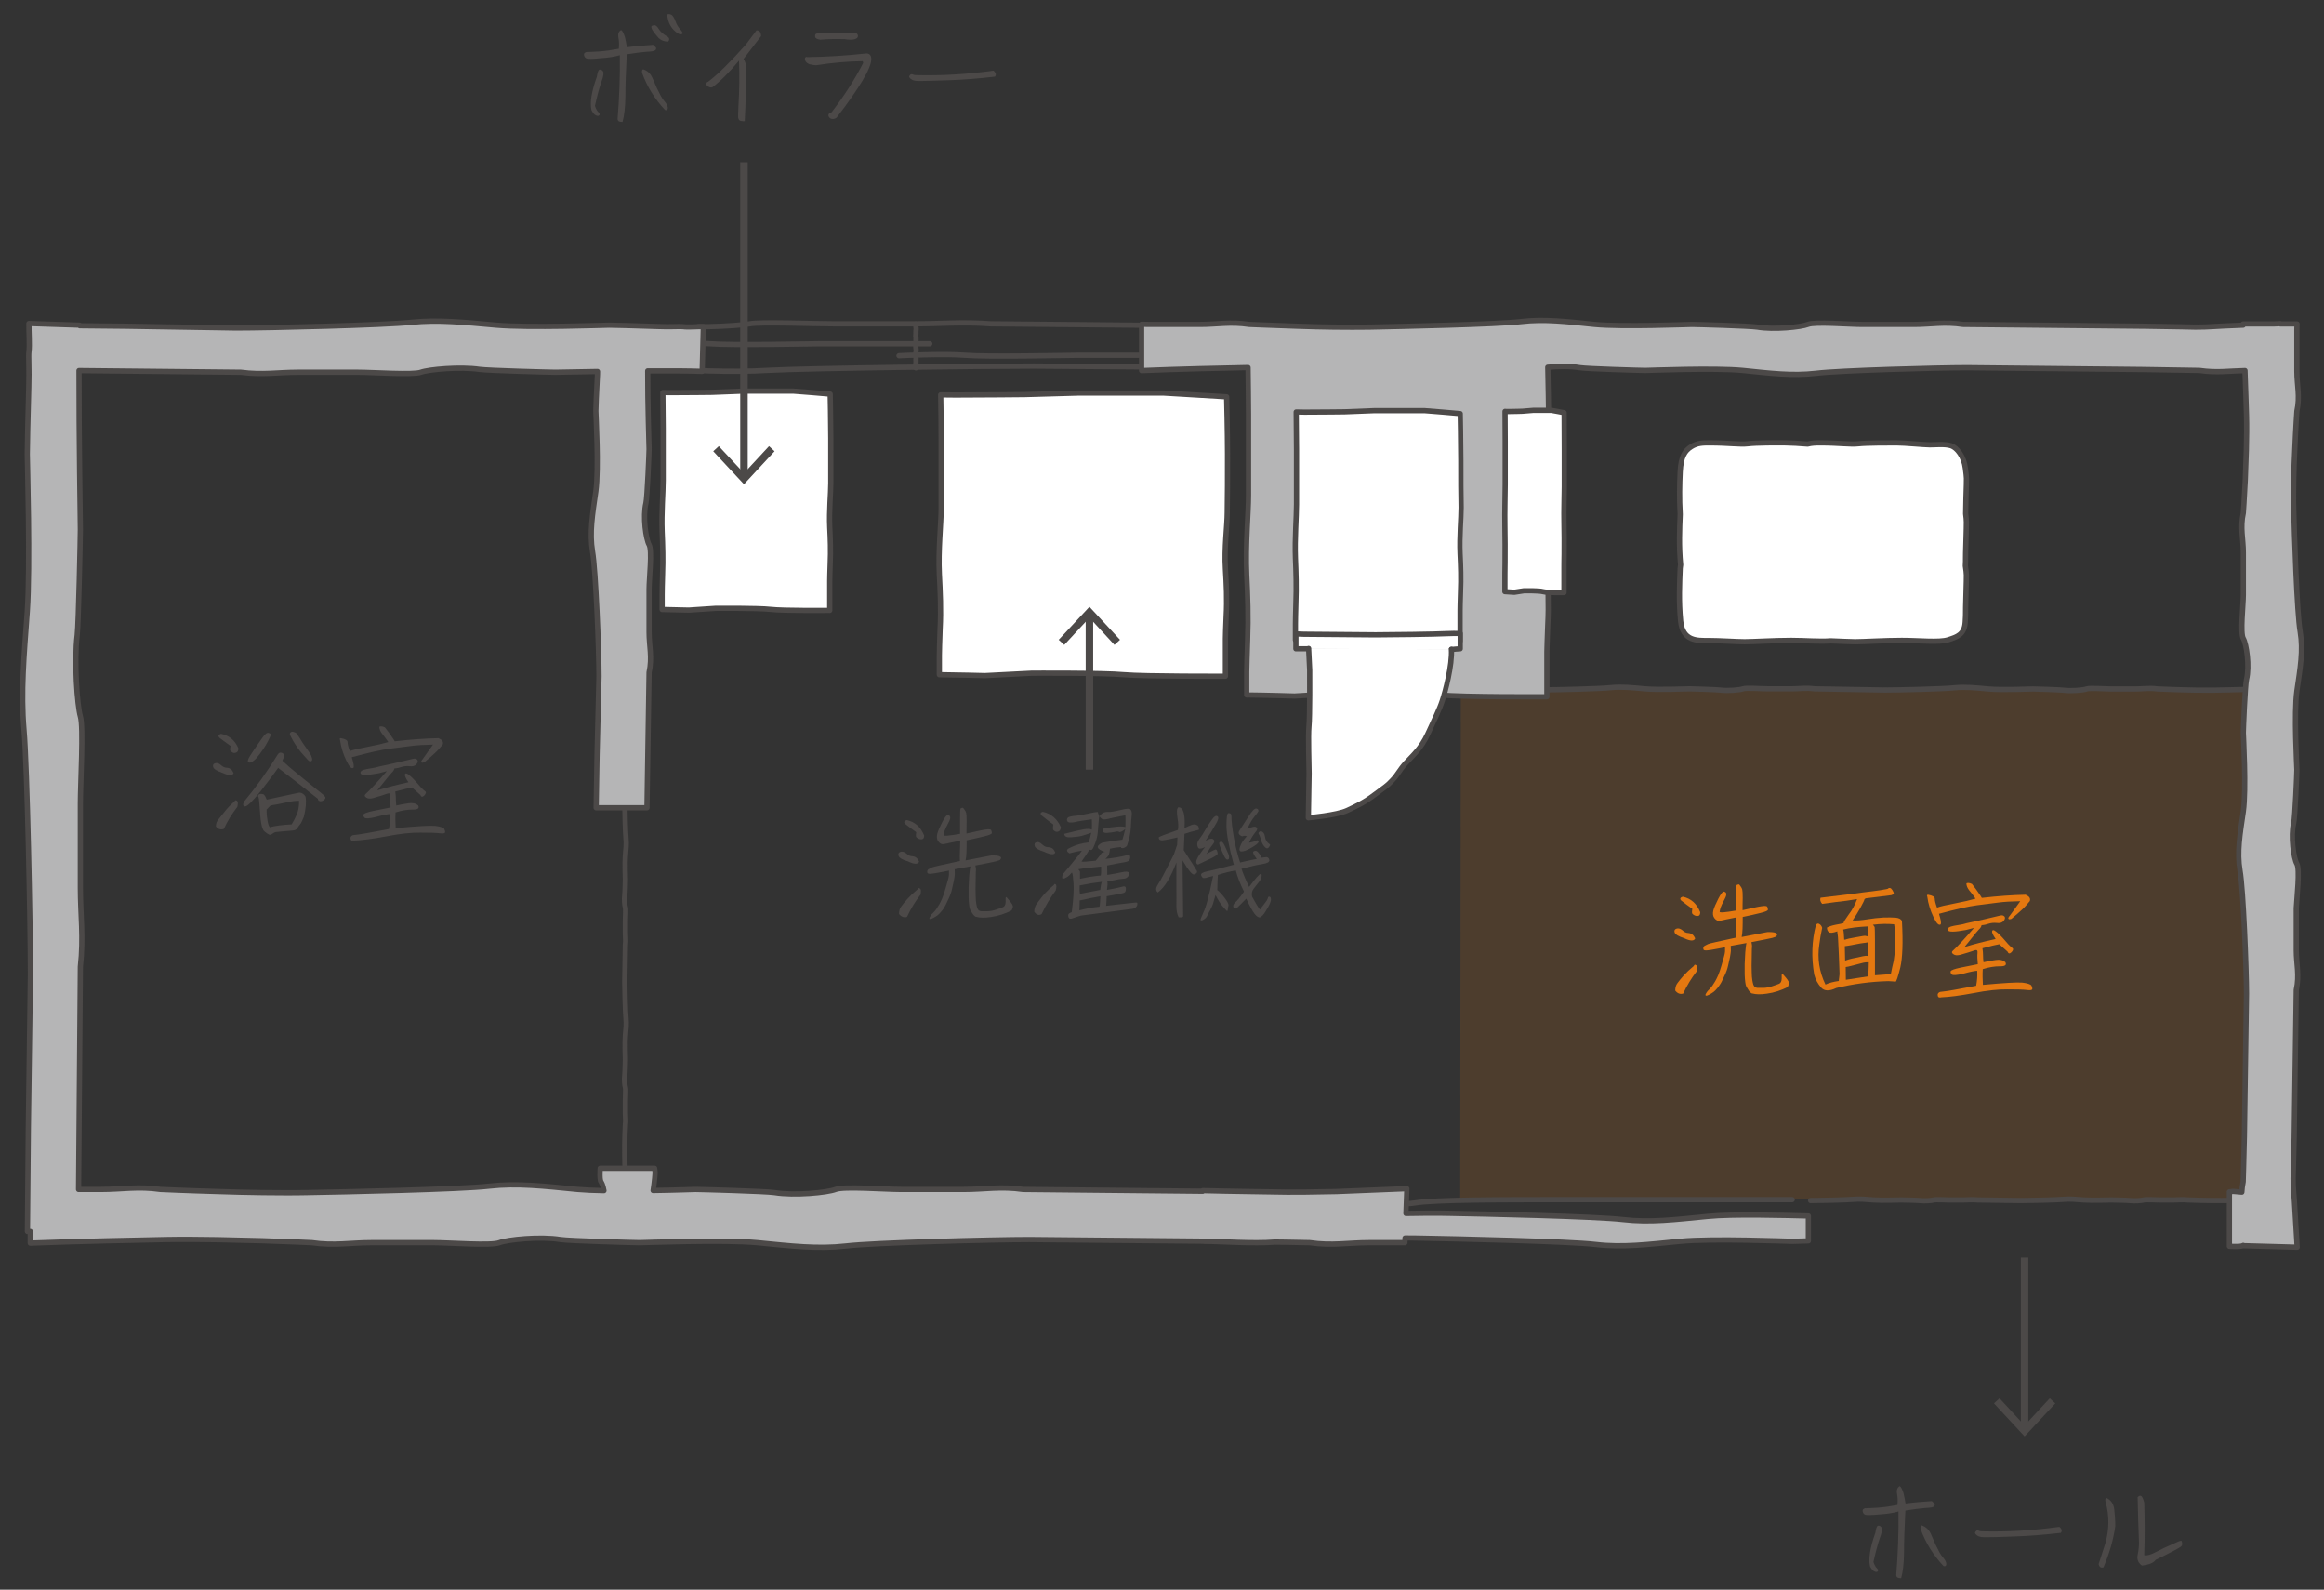 <?xml version="1.0" encoding="utf-8"?>
<!-- Generator: Adobe Illustrator 24.3.0, SVG Export Plug-In . SVG Version: 6.00 Build 0)  -->
<svg version="1.1" xmlns="http://www.w3.org/2000/svg" xmlns:xlink="http://www.w3.org/1999/xlink" x="0px" y="0px"
	 viewBox="0 0 155 106" style="enable-background:new 0 0 155 106;" xml:space="preserve">
<rect x="0" y="0" width="155" height="106" fill="#333333" stroke="none"/>
<style type="text/css">
	.st0{opacity:0.15;fill:#E47810;}
	.st1{fill:#E47810;}
	.st2{fill:none;stroke:#4C4948;stroke-width:0.35;stroke-linecap:round;stroke-linejoin:round;}
	.st3{fill:#FFFFFF;stroke:#4C4948;stroke-width:0.35;stroke-linecap:round;stroke-linejoin:round;}
	.st4{fill:#B5B5B6;}
	.st5{fill:none;stroke:#4C4948;stroke-width:0.5;stroke-miterlimit:10;}
	.st6{fill:#4C4948;}
</style>
<g id="レイヤー_3">
	<polygon class="st0" points="97.43,45.95 152.09,45.95 152.09,79.96 97.39,79.96 	"/>
	<g>
		<path class="st1" d="M111.69,62.18c-0.04-0.14,0-0.22,0.13-0.26c0.12-0.04,0.25,0,0.39,0.11c0.12,0.12,0.26,0.18,0.37,0.18
			c0.12,0.01,0.22,0.04,0.29,0.1c0.08,0.06,0.14,0.15,0.19,0.26c-0.07,0.19-0.32,0.19-0.73-0.01
			C111.95,62.44,111.74,62.31,111.69,62.18z M111.73,66.05c0-0.19,0.04-0.36,0.15-0.5c0.1-0.14,0.24-0.31,0.41-0.5
			c0.18-0.2,0.4-0.41,0.68-0.64c0.03-0.09,0.08-0.11,0.16-0.05c0.07,0.04,0.08,0.18,0.03,0.41c-0.35,0.45-0.65,0.94-0.9,1.48
			C112.05,66.31,111.88,66.24,111.73,66.05z M113.26,61.07c-0.09,0.02-0.18,0-0.27-0.05c-0.09-0.05-0.14-0.11-0.14-0.15
			c-0.01-0.05,0-0.14,0.02-0.27c-0.31-0.22-0.56-0.41-0.75-0.56c-0.1-0.12-0.05-0.2,0.11-0.25c0.56,0.12,0.94,0.47,1.17,1.04
			C113.39,60.98,113.35,61.06,113.26,61.07z M116.03,59.02c0.02,0.02,0.04,0.05,0.08,0.11s0.07,0.11,0.09,0.19
			c0.02,0.07,0.03,0.26,0.03,0.56c-0.01,0.3-0.01,0.57-0.01,0.81c0.59-0.13,1.01-0.23,1.24-0.26c0.24-0.04,0.38-0.03,0.41,0.04
			s0.04,0.13,0.04,0.19c0,0.06-0.18,0.14-0.52,0.22c-0.34,0.09-0.73,0.17-1.16,0.26c0,0.28,0,0.54-0.01,0.78s-0.03,0.43-0.06,0.56
			c0.91-0.18,1.43-0.27,1.55-0.3c0.12-0.03,0.23-0.04,0.34-0.03c0.1,0,0.18,0.01,0.25,0.02c0.07,0.01,0.12,0.03,0.15,0.05
			s0.06,0.04,0.07,0.05c0.01,0.01,0.01,0.04,0,0.07c-0.01,0.04-0.03,0.06-0.05,0.09s-0.11,0.06-0.27,0.11
			c-0.15,0.04-0.62,0.13-1.39,0.28c0.02,0.1,0.04,0.18,0.04,0.24s0,0.13-0.01,0.2c0,0.08-0.01,0.29-0.01,0.65
			c-0.01,0.36-0.01,0.65,0,0.89c0,0.24,0.02,0.42,0.04,0.55c0.02,0.12,0.04,0.22,0.07,0.31c0.03,0.08,0.07,0.13,0.11,0.16
			c0.04,0.03,0.1,0.04,0.17,0.05c0.06,0,0.19,0,0.38,0s0.38-0.04,0.57-0.1c0.19-0.06,0.35-0.12,0.48-0.17
			c0.11-0.04,0.18-0.17,0.18-0.35c-0.01-0.19,0-0.29,0.02-0.32c0.01-0.03,0.1,0.06,0.26,0.26c0.16,0.19,0.23,0.33,0.2,0.41
			c-0.03,0.09-0.04,0.14-0.07,0.19c-0.03,0.04-0.15,0.1-0.35,0.18c-0.21,0.09-0.44,0.16-0.69,0.22c-0.26,0.05-0.48,0.09-0.66,0.1
			c-0.19,0.01-0.35,0.01-0.48-0.01c-0.13-0.02-0.21-0.04-0.25-0.05c-0.03-0.02-0.06-0.05-0.11-0.1c-0.04-0.04-0.08-0.1-0.12-0.17
			c-0.04-0.06-0.07-0.12-0.11-0.18c-0.03-0.05-0.05-0.15-0.07-0.29c-0.02-0.13-0.03-0.31-0.04-0.52c0-0.2,0-0.43,0-0.69
			c0.01-0.25,0.02-0.51,0.04-0.78c0.03-0.26,0.04-0.47,0.08-0.62c-0.41,0.08-0.76,0.14-1.05,0.19c0.01,0.14,0.01,0.26,0.01,0.33
			c0,0.09-0.03,0.22-0.06,0.42c-0.04,0.19-0.09,0.39-0.13,0.58c-0.04,0.2-0.12,0.42-0.24,0.67c-0.12,0.24-0.19,0.42-0.26,0.52
			s-0.12,0.19-0.18,0.26c-0.05,0.06-0.11,0.12-0.17,0.19c-0.06,0.07-0.14,0.12-0.23,0.18c-0.09,0.05-0.17,0.11-0.24,0.13
			c-0.07,0.04-0.11,0.04-0.14,0.04c-0.03-0.01-0.04-0.02-0.04-0.03s-0.01-0.03,0-0.05s0.03-0.07,0.07-0.13
			c0.04-0.07,0.1-0.14,0.18-0.21c0.08-0.08,0.15-0.16,0.21-0.25c0.06-0.09,0.12-0.19,0.19-0.3c0.06-0.11,0.13-0.25,0.2-0.41
			c0.07-0.17,0.14-0.37,0.21-0.62c0.07-0.24,0.12-0.44,0.17-0.6c0.04-0.16,0.07-0.27,0.07-0.35c0-0.09,0-0.18,0-0.28
			c-0.25,0.05-0.48,0.1-0.67,0.13c-0.2,0.04-0.34,0.06-0.44,0.07c-0.11,0.01-0.17,0.02-0.2,0.01c-0.04,0-0.07-0.01-0.09-0.02
			s-0.03-0.03-0.04-0.05c0-0.02-0.01-0.04-0.01-0.07c0-0.04,0.01-0.06,0.01-0.07c0-0.02,0.02-0.04,0.04-0.06s0.05-0.05,0.11-0.07
			c0.04-0.03,0.11-0.05,0.18-0.09c0.06-0.03,0.68-0.17,1.84-0.42c-0.01-0.18-0.01-0.39,0-0.61s0.02-0.47,0.02-0.74
			c-0.55,0.11-0.9,0.18-1.06,0.22c-0.15,0.04-0.28-0.02-0.39-0.16c-0.11-0.14-0.13-0.31-0.08-0.52c0.05-0.2,0.17-0.46,0.33-0.78
			c0.17-0.33,0.29-0.48,0.37-0.48c0.2,0.04,0.22,0.19,0.06,0.49c-0.16,0.3-0.25,0.49-0.28,0.59c-0.03,0.1-0.04,0.18-0.06,0.26
			c-0.01,0.08,0.36,0.05,1.1-0.08c0-0.18,0-0.5,0-0.97c0-0.47,0.01-0.71,0.04-0.73s0.08-0.04,0.16-0.04
			C116,58.99,116.01,59,116.03,59.02z"/>
		<path class="st1" d="M121.11,61.69c0.06-0.11,0.14-0.14,0.23-0.08c0.09,0.05,0.16,0.14,0.19,0.26c-0.09,0.41-0.15,0.78-0.19,1.11
			c-0.14,0.91-0.01,1.8,0.41,2.67c0.23-0.11,0.53-0.19,0.89-0.24c0-0.07,0.01-0.13,0.02-0.2c0.01-0.06,0.02-0.16,0.03-0.27
			c0-0.12-0.02-0.56-0.05-1.31c-0.04-0.75-0.05-1.17-0.07-1.27c-0.02-0.1-0.03-0.19-0.03-0.26c-0.29,0.11-0.49,0.12-0.56,0.06
			c-0.09-0.07-0.13-0.17-0.13-0.31c0.15-0.08,0.33-0.14,0.58-0.19c0.24-0.04,0.41-0.08,0.53-0.11c-0.02-0.05,0.1-0.24,0.33-0.56
			c0.25-0.32,0.43-0.67,0.57-1.04l-0.7,0.11c-0.46,0.05-1,0.12-1.63,0.21c-0.12-0.14-0.16-0.27-0.11-0.41
			c1.02-0.12,1.77-0.21,2.24-0.27c0.47-0.07,0.87-0.12,1.22-0.16c0.34-0.04,0.68-0.09,1.01-0.16c0.09-0.08,0.17-0.08,0.24-0.02
			c0.07,0.07,0.11,0.14,0.14,0.21c0.04,0.07,0.04,0.12,0.02,0.15s-0.07,0.05-0.15,0.08l-0.96,0.12l-0.75,0.09
			c-0.06,0.04-0.09,0.07-0.09,0.1c0,0.04-0.09,0.21-0.26,0.53c-0.18,0.32-0.35,0.6-0.52,0.84c0.28,0.02,0.61-0.01,0.98-0.07
			s0.72-0.1,1.07-0.12c0.34-0.01,0.62-0.01,0.83,0.01c0.2,0.02,0.34,0.09,0.41,0.21c0.08,1.45,0.04,2.48-0.11,3.12
			c-0.16,0.63-0.26,0.94-0.32,0.94c-0.06-0.01-0.21-0.03-0.48-0.04c-1.19,0.03-2.35,0.19-3.47,0.46c-0.46,0.22-0.79,0.21-1-0.02
			c-0.23-0.26-0.39-0.55-0.47-0.87C120.8,63.83,120.84,62.73,121.11,61.69z M123,62.66c0.06,0,0.11-0.01,0.14-0.03
			c0.03-0.02,0.23-0.06,0.62-0.13c0.38-0.07,0.6-0.11,0.64-0.1c0.05,0.01,0.11,0.02,0.18,0.04c0.03-0.2,0.04-0.35,0.03-0.43
			c-0.01-0.09-0.02-0.17-0.02-0.24c-0.66,0.03-1.22,0.1-1.66,0.21C122.97,62.08,122.98,62.31,123,62.66z M123.06,64.05
			c0.11-0.04,0.34-0.12,0.73-0.19c0.39-0.09,0.61-0.13,0.66-0.13c0.06,0.01,0.11,0.01,0.17,0.01c0-0.21-0.01-0.51-0.02-0.91
			c-0.14,0.03-0.25,0.04-0.33,0.05c-0.08,0.01-0.29,0.04-0.63,0.11c-0.33,0.06-0.53,0.1-0.6,0.1
			C123.05,63.41,123.05,63.74,123.06,64.05z M124.6,64.87c0.02-0.08,0.03-0.18,0.03-0.33c0.01-0.15,0.01-0.28,0.01-0.38
			c-0.16,0-0.27,0.01-0.35,0.03c-0.08,0.02-0.29,0.07-0.62,0.16c-0.33,0.09-0.52,0.13-0.57,0.13c0.01,0.4,0.01,0.69,0.01,0.85
			c0.51-0.08,1.01-0.15,1.5-0.23C124.58,65.02,124.58,64.95,124.6,64.87z M126.3,64.07c0.14-0.93,0.15-1.74,0.03-2.44
			c-0.42-0.04-0.89-0.04-1.42,0.03c0.07,0.07,0.11,0.12,0.12,0.16c0.01,0.04,0.02,0.33,0.02,0.86s0,1.02,0,1.48
			c0,0.45,0,0.74,0,0.87c0.4-0.03,0.75-0.05,1.06-0.08C126.16,64.66,126.23,64.37,126.3,64.07z"/>
		<path class="st1" d="M134.74,60.09c-0.59,0.01-1.08,0.04-1.46,0.09c-0.38,0.05-0.85,0.11-1.41,0.18
			c-0.56,0.07-1.41,0.26-2.55,0.57c0.12,0.38,0.17,0.61,0.11,0.71c-0.13,0.08-0.28-0.08-0.47-0.48c-0.21-0.44-0.36-0.9-0.42-1.38
			c-0.04-0.08-0.02-0.11,0.05-0.12c0.3,0.05,0.45,0.14,0.45,0.26c0,0.13,0.05,0.33,0.15,0.6c0.2-0.08,0.6-0.17,1.18-0.28
			c0.58-0.11,1.05-0.22,1.39-0.32c-0.15-0.22-0.29-0.4-0.42-0.55c-0.12-0.15-0.19-0.31-0.19-0.47c0.07-0.04,0.19-0.04,0.37,0.04
			c0.17,0.21,0.35,0.46,0.54,0.74l0.12,0.19c1.04-0.12,2.01-0.19,2.92-0.21c0.13,0.06,0.22,0.12,0.26,0.19
			c0.04,0.07,0.05,0.14,0.02,0.23c-0.18,0.22-0.34,0.41-0.52,0.57c-0.18,0.17-0.41,0.37-0.71,0.62c-0.09,0.03-0.15,0.04-0.19,0
			c-0.04-0.04-0.01-0.11,0.08-0.21C134.29,60.73,134.51,60.41,134.74,60.09z M134.88,65.52c0.34,0.04,0.55,0.11,0.61,0.2
			c0.05,0.11,0.07,0.19,0.05,0.25c-0.03,0.05-0.15,0.07-0.37,0.04c-0.23-0.03-0.64-0.04-1.26-0.04c-0.62-0.01-1.38,0.07-2.29,0.25
			c-0.91,0.17-1.62,0.26-2.13,0.28c-0.15,0.04-0.24,0-0.25-0.11c-0.03-0.12,0.03-0.2,0.15-0.25c0.43-0.04,1.23-0.18,2.41-0.41
			c0.07-0.36,0.09-0.7,0.07-1c-0.18,0.01-0.49,0.07-0.92,0.19c-0.44,0.11-0.7,0.12-0.77,0.06c-0.07-0.07-0.1-0.14-0.08-0.21
			c0.02-0.08,0.24-0.16,0.66-0.25c0.41-0.08,0.8-0.16,1.15-0.23c-0.03-0.33-0.04-0.58-0.02-0.74c0.02-0.17-0.04-0.23-0.17-0.19
			c-0.13,0.04-0.28,0.1-0.45,0.15c-0.17,0.05-0.35,0.11-0.54,0.16c-0.19,0.04-0.33,0.04-0.44-0.04c-0.11-0.07-0.13-0.14-0.07-0.21
			c0.36-0.33,0.84-0.86,1.44-1.55c-0.21,0.05-0.39,0.1-0.54,0.14c-0.76,0.14-1.16,0.15-1.21,0.01c-0.05-0.13,0.09-0.23,0.41-0.29
			c0.34-0.05,0.54-0.1,0.61-0.11c0.08-0.03,0.33-0.09,0.78-0.18c0.45-0.1,1.02-0.23,1.72-0.4c0.12-0.02,0.19,0,0.26,0.07
			c0.06,0.08,0.04,0.17-0.05,0.29c-0.1,0.12-0.25,0.17-0.46,0.14c-0.2-0.02-0.39,0-0.54,0.05c-0.14,0.05-0.31,0.09-0.48,0.1
			c-0.01,0.09-0.07,0.19-0.19,0.3c-0.11,0.12-0.22,0.25-0.32,0.38c-0.11,0.13-0.31,0.39-0.63,0.78c0.37-0.11,0.7-0.21,0.99-0.28
			c0.28-0.07,0.64-0.16,1.09-0.26c-0.18-0.26-0.26-0.44-0.23-0.53c0.03-0.09,0.11-0.08,0.26,0.04c0.15,0.11,0.3,0.26,0.46,0.44
			c0.15,0.18,0.27,0.31,0.35,0.4c0.09,0.1,0.18,0.17,0.26,0.24c0.1,0.06,0.08,0.16-0.04,0.29c-0.12,0.12-0.21,0.11-0.27-0.04
			c-0.12-0.11-0.31-0.27-0.55-0.49c-0.21,0.04-0.59,0.12-1.12,0.27c0.03,0.18,0.04,0.34,0.04,0.48c0,0.14,0.01,0.29,0.03,0.45
			c0.29-0.06,0.56-0.12,0.82-0.15c0.26-0.04,0.48,0,0.64,0.15c0.1,0.19-0.03,0.28-0.38,0.27c-0.34,0-0.72,0.06-1.13,0.19
			c-0.02,0.34-0.01,0.7,0.01,1.05C133.67,65.54,134.52,65.49,134.88,65.52z"/>
	</g>
</g>
<g id="レイヤー_2">
	<path class="st2" d="M150.22,45.96c-1.02,0.03-2.11,0.05-2.6,0.06c-1.45,0.02-3.7-0.08-3.7-0.08c-0.57-0.08-0.98,0-1.5,0
		c-0.52,0-1.2,0-1.6,0c-0.4,0-1.46-0.08-1.66,0c-0.21,0.08-1.05,0.15-1.55,0.08c-0.22-0.03-1.9-0.08-2.01-0.08
		c-0.11,0-2.14,0.08-2.99,0c-0.85-0.08-1.54-0.15-2.25-0.08c-0.71,0.08-3.74,0.15-4.65,0.15l-4.7-0.08c-0.57-0.08-0.98,0-1.5,0
		c-0.52,0-1.2,0-1.6,0c-0.4,0-1.46-0.08-1.66,0c-0.21,0.08-1.05,0.15-1.55,0.08c-0.22-0.03-1.9-0.08-2.01-0.08
		c-0.11,0-2.14,0.08-2.99,0c-0.85-0.08-1.54-0.15-2.25-0.08c-0.71,0.08-3.74,0.15-4.65,0.15"/>
	<path class="st2" d="M85.53,79.99c3.74,0,7.48,0.45,8.84,0.22c1.36-0.22,5.78-0.22,10.2-0.22s14.96,0,14.96,0"/>
	<path class="st2" d="M41.7,78.3c-0.02-0.53-0.03-1.1-0.03-1.36C41.65,76.18,41.71,75,41.71,75c0.04-0.3,0-0.51,0-0.79
		c0-0.27,0-0.63,0-0.84c0-0.21,0.04-0.76,0-0.87c-0.04-0.11-0.08-0.55-0.04-0.81c0.02-0.12,0.04-0.99,0.04-1.05
		c0-0.06-0.04-1.12,0-1.57c0.04-0.45,0.08-0.8,0.04-1.18c-0.04-0.37-0.08-1.96-0.08-2.44L41.71,63c0.04-0.3,0-0.51,0-0.79
		c0-0.27,0-0.63,0-0.84c0-0.21,0.04-0.76,0-0.87c-0.04-0.11-0.08-0.55-0.04-0.81c0.02-0.12,0.04-0.99,0.04-1.05
		c0-0.06-0.04-1.12,0-1.57c0.04-0.45,0.08-0.8,0.04-1.18c-0.04-0.37-0.08-1.96-0.08-2.44"/>
	<path class="st2" d="M149.76,80.02c-0.62,0.02-1.29,0.03-1.59,0.03c-0.89,0.01-2.26-0.04-2.26-0.04c-0.35-0.04-0.6,0-0.92,0
		c-0.32,0-0.74,0-0.98,0c-0.24,0-0.89-0.04-1.02,0c-0.13,0.04-0.64,0.08-0.95,0.04c-0.14-0.02-1.16-0.04-1.23-0.04
		c-0.07,0-1.31,0.04-1.83,0c-0.52-0.04-0.94-0.08-1.37-0.04c-0.43,0.04-2.28,0.08-2.84,0.08l-2.87-0.04c-0.35-0.04-0.6,0-0.92,0
		c-0.32,0-0.74,0-0.98,0c-0.24,0-0.89-0.04-1.02,0c-0.13,0.04-0.64,0.08-0.95,0.04c-0.14-0.02-1.16-0.04-1.23-0.04
		c-0.07,0-1.31,0.04-1.83,0c-0.52-0.04-0.94-0.08-1.37-0.04c-0.44,0.04-2.28,0.08-2.84,0.08"/>
	<path class="st3" d="M116.57,29.59c-0.55,0.06-1.27-0.06-2.55-0.06c-0.45,0-0.82,0-1.23,0.26c-0.41,0.26-0.68,0.64-0.73,1.67
		c-0.04,0.84-0.06,1.78,0,2.82c0,0.01,0,0.02,0,0.03c-0.04,0.98-0.09,2.08,0.03,3.35c-0.01,0.08-0.02,0.14-0.03,0.23
		c-0.04,1.03-0.1,2.17,0.03,3.52c0.14,1.35,1.09,1.3,1.86,1.3c0.77,0,1.86,0.08,2.41,0.08c0.55,0,1.97-0.09,3.11-0.09
		c0.9,0,1.93,0.09,2.62,0.03c0.62,0.02,1.26,0.06,1.64,0.06c0.55,0,1.97-0.09,3.11-0.09c1.14,0,2.49,0.15,3.09-0.04
		c0.59-0.19,1.09-0.34,1.14-1.17c0.05-0.83,0-0.26,0.05-1.86c0.04-1.55,0.05-1.23-0.04-1.9c0.03-0.56-0.01-0.22,0.04-1.68
		c0.04-1.45,0.04-1.26-0.02-1.79c0-0.18,0.01-0.47,0.02-1.07c0.05-1.6,0.05-1.2-0.04-1.97c-0.09-0.77-0.55-1.37-0.96-1.5
		c-0.41-0.13-1.05-0.06-1.41-0.06c-0.36,0-1.68-0.13-2.23-0.13c-0.55,0-2,0-2.54,0.06c-0.55,0.06-1.27-0.06-2.55-0.06
		c-0.3,0-0.56,0.01-0.83,0.08c-0.51-0.04-1.12-0.08-1.45-0.08C118.57,29.52,117.11,29.52,116.57,29.59z"/>
	<path class="st3" d="M81.87,30.27c0-1.37-0.06-3.81-0.06-3.81l-1.99-0.12l-2.19-0.13h-2.78h-2.98l-3.52,0.1
		c0,0-3.03,0.03-4.63,0.03c-0.35,0-0.67-0.01-0.98-0.01c0.02,0.95,0.03,2.19,0.03,3.07c0,1.6,0,3.49,0,4.5
		c0,1.01-0.2,2.78-0.12,4.39c0.06,1.17,0.12,2.36,0.05,3.65c-0.03,0.61-0.05,1.76-0.05,1.76c0,0.84,0,0.78,0,1.29
		c1.18,0.01,3.04,0.06,3.04,0.06l3.11-0.16c0,0,4.78-0.03,6.17,0.1c1.39,0.12,6.76,0.1,6.76,0.1s0-0.85,0-1.35c0-0.5,0-0.41,0-1.16
		c0,0,0.02-0.98,0.05-1.51c0.06-1.1,0.01-2.12-0.05-3.13c-0.09-1.38,0.12-2.9,0.12-3.77C81.87,33.26,81.87,31.64,81.87,30.27z"/>
	<path class="st3" d="M55.41,29.24c0-1.06-0.04-2.96-0.04-2.96l-1.17-0.1l-1.28-0.1H51.3h-1.75l-2.06,0.08c0,0-1.78,0.02-2.71,0.02
		c-0.21,0-0.39,0-0.57-0.01c0.01,0.74,0.02,1.7,0.02,2.38c0,1.24,0,2.71,0,3.49c0,0.79-0.12,2.16-0.07,3.41
		c0.04,0.91,0.07,1.83,0.03,2.83c-0.02,0.47-0.03,1.36-0.03,1.36c0,0.65,0,0.6,0,1c0.69,0.01,1.78,0.04,1.78,0.04l1.82-0.12
		c0,0,2.8-0.02,3.62,0.07c0.82,0.1,3.96,0.07,3.96,0.07s0-0.66,0-1.05c0-0.39,0-0.32,0-0.9c0,0,0.01-0.76,0.03-1.17
		c0.04-0.85,0.01-1.65-0.03-2.43c-0.05-1.07,0.07-2.25,0.07-2.93C55.41,31.57,55.41,30.31,55.41,29.24z"/>
	<path class="st2" d="M66.09,21.59c-1.93-0.14-3.32,0-5.08,0c-1.77,0-4.07,0-5.4,0c-1.34,0-4.92-0.14-5.61,0
		c-0.41,0.08-1.55,0.16-2.76,0.19c-0.22,0-0.44,0-0.66,0v2.92c0.22,0.01,0.45,0.02,0.66,0.03c1.39,0.04,2.71,0.04,4.06-0.04
		c2.7-0.14,14.18-0.28,17.66-0.28l7.82,0.06v-2.78L66.09,21.59z"/>
	<path class="st2" d="M42.91,22.95c0,0,2.98-0.15,4.42-0.03c1.45,0.12,6.92,0,7.45,0c0.53,0,7.23,0,7.23,0"/>
	<path class="st2" d="M59.96,23.72c0,0,2.98-0.15,4.42-0.03c1.45,0.12,6.92,0,7.45,0s7.23,0,7.23,0"/>
	<path class="st2" d="M61.09,24.53c0-0.06-0.01-0.13-0.01-0.16c0-0.09,0.01-0.23,0.01-0.23c0.01-0.03,0-0.06,0-0.09
		c0-0.03,0-0.07,0-0.1c0-0.02,0.01-0.09,0-0.1c-0.01-0.01-0.02-0.06-0.01-0.1c0-0.01,0.01-0.12,0.01-0.12c0-0.01-0.01-0.13,0-0.18
		c0.01-0.05,0.02-0.09,0.01-0.14c-0.01-0.04-0.02-0.23-0.02-0.29l0.01-0.29c0.01-0.03,0-0.06,0-0.09c0-0.03,0-0.07,0-0.1
		c0-0.02,0.01-0.09,0-0.1c-0.01-0.01-0.02-0.06-0.01-0.1c0-0.01,0.01-0.12,0.01-0.12c0-0.01-0.01-0.13,0-0.18
		c0.01-0.05,0.02-0.09,0.01-0.14c-0.01-0.04-0.02-0.23-0.02-0.29"/>
	<g>
		<g>
			<path class="st4" d="M113.88,81.11c-2.14,0.21-3.84,0.42-5.63,0.21c-1.78-0.21-9.35-0.38-11.65-0.42
				c-0.86-0.02-1.84-0.01-2.83,0.01l0.06-1.65c-0.89,0.04-1.91,0.08-2.96,0.12c-0.77,0.03-1.3,0.05-1.72,0.07
				c-1.49,0.03-2.91,0.05-3.3,0.04c-0.85-0.02-3.89-0.05-5.63-0.1l0,0.04l-11.98-0.12c-1.49-0.22-2.58,0-3.95,0
				c-1.37,0-3.16,0-4.2,0c-1.04,0-3.82-0.22-4.36,0c-0.54,0.21-2.74,0.43-4.07,0.21c-0.58-0.09-4.99-0.21-5.28-0.21
				c-0.13,0-1.34,0.05-2.82,0.07c0.09-0.57,0.14-1.15,0.13-1.23c-0.01-0.08-0.02-0.16-0.03-0.25h-3.63c0,0.08-0.01,0.17-0.01,0.25
				c-0.01,0.31,0,0.58,0.08,0.68c0.04,0.06,0.08,0.16,0.12,0.29c0.02,0.08,0.04,0.17,0.06,0.27c-0.67-0.01-1.28-0.04-1.75-0.08
				c-2.24-0.22-4.03-0.43-5.9-0.22c-1.87,0.22-9.81,0.39-12.21,0.43c-0.89,0.02-1.89,0.01-2.9,0c-1.01-0.01-2.02-0.04-2.96-0.07
				c-2.16-0.06-3.86-0.14-3.86-0.14c-1.49-0.22-2.57,0-3.95,0c-0.47,0-0.99,0-1.51,0l0.12-14.85c0.22-1.99,0-3.44,0-5.27
				c0-1.83,0-4.21,0-5.6c0-1.38,0.22-5.1,0-5.82c-0.21-0.72-0.43-3.66-0.21-5.43c0.09-0.78,0.21-6.65,0.21-7.04
				c0-0.27-0.1-6.34-0.09-10.59l10.8,0.11c1.43,0.19,2.47,0,3.79,0c1.32,0,3.03,0,4.03,0c1,0,3.67,0.19,4.18,0
				c0.52-0.19,2.63-0.38,3.91-0.19c0.56,0.08,4.78,0.19,5.06,0.19c0.1,0,1.28-0.02,2.81-0.05c0,0.11,0,0.22-0.01,0.35
				c-0.06,0.98-0.1,2.17-0.1,2.29c0,0.2,0.21,3.82,0,5.35c-0.22,1.53-0.43,2.75-0.22,4.02c0.22,1.27,0.43,6.68,0.43,8.32l-0.13,5.24
				l-0.06,3.52h3.39l0.14-9.02c0.22-1.02,0-1.75,0-2.69c0-0.93,0-2.15,0-2.86c0-0.71,0.22-2.6,0-2.97
				c-0.21-0.37-0.43-1.87-0.21-2.77c0.09-0.4,0.21-3.4,0.21-3.6c0-0.13-0.1-3.07-0.09-5.22c1.44-0.01,2.79,0,3.6,0.03
				c0.01,0,0.02,0,0.03,0l0.08-2.98c-0.4-0.01-1.03,0.05-1.36,0c-0.21-0.03-0.82,0.03-1.68-0.01c-1.39-0.05-3.06-0.09-3.23-0.09
				c-0.28,0-5.38,0.19-7.54,0c-2.15-0.19-3.87-0.38-5.66-0.19c-1.79,0.19-9.41,0.38-11.72,0.38l-7.38-0.12l-3.02-0.03c0,0,0,0,0,0
				c0-0.01,0-0.03,0-0.04l-3.39-0.11c-0.01,0.55,0.06,1.44,0,1.89c-0.04,0.3,0.03,1.14-0.01,2.34c-0.06,1.93-0.1,4.25-0.1,4.49
				c0,0.39,0.21,7.49,0,10.48c-0.22,2.99-0.43,5.38-0.22,7.87c0.22,2.49,0.43,13.08,0.43,16.3L1.89,75.22l-0.06,6.89h0.19v0.78
				c3.12-0.12,7.4-0.21,9.05-0.24c1.05-0.02,2.25-0.01,3.45,0.01l2.96,0.07c1.89,0.06,3.32,0.13,3.32,0.13c1.49,0.22,2.57,0,3.95,0
				c1.37,0,3.16,0,4.2,0c1.04,0,3.82,0.22,4.36,0c0.54-0.21,2.74-0.43,4.07-0.21c0.58,0.09,4.99,0.21,5.28,0.21
				c0.29,0,5.61-0.21,7.85,0c2.24,0.22,4.03,0.43,5.9,0.22c1.87-0.22,9.81-0.43,12.22-0.43l11.67,0.11l0,0.01
				c1.17,0,3.27,0.17,4.72,0.05l0.81,0.01l1.52,0.03c1.49,0.22,2.57,0,3.95,0c0.74,0,1.6,0,2.4,0l0.01-0.31c0.36,0,0.73,0,1.07,0.01
				c2.3,0.04,9.87,0.21,11.65,0.42c1.78,0.21,3.49,0,5.63-0.21c2.14-0.21,7.21,0,7.49,0c0.08,0,0.5-0.01,1.06-0.03v-1.66
				C119.06,81.04,115.56,80.94,113.88,81.11z"/>
		</g>
		<g>
			<path class="st2" d="M113.88,81.11c-2.14,0.21-3.84,0.42-5.63,0.21c-1.78-0.21-9.35-0.38-11.65-0.42
				c-0.86-0.02-1.84-0.01-2.83,0.01l0.06-1.65c-0.89,0.04-1.91,0.08-2.96,0.12c-0.77,0.03-1.3,0.05-1.72,0.07
				c-1.49,0.03-2.91,0.05-3.3,0.04c-0.85-0.02-3.89-0.05-5.63-0.1l0,0.04l-11.98-0.12c-1.49-0.22-2.58,0-3.95,0
				c-1.37,0-3.16,0-4.2,0c-1.04,0-3.82-0.22-4.36,0c-0.54,0.21-2.74,0.43-4.07,0.21c-0.58-0.09-4.99-0.21-5.28-0.21
				c-0.13,0-1.34,0.05-2.82,0.07c0.09-0.57,0.14-1.15,0.13-1.23c-0.01-0.08-0.02-0.16-0.03-0.25h-3.63c0,0.08-0.01,0.17-0.01,0.25
				c-0.01,0.31,0,0.58,0.08,0.68c0.04,0.06,0.08,0.16,0.12,0.29c0.02,0.08,0.04,0.17,0.06,0.27c-0.67-0.01-1.28-0.04-1.75-0.08
				c-2.24-0.22-4.03-0.43-5.9-0.22c-1.87,0.22-9.81,0.39-12.21,0.43c-0.89,0.02-1.89,0.01-2.9,0c-1.01-0.01-2.02-0.04-2.96-0.07
				c-2.16-0.06-3.86-0.14-3.86-0.14c-1.49-0.22-2.57,0-3.95,0c-0.47,0-0.99,0-1.51,0l0.12-14.85c0.22-1.99,0-3.44,0-5.27
				c0-1.83,0-4.21,0-5.6c0-1.38,0.22-5.1,0-5.82c-0.21-0.72-0.43-3.66-0.21-5.43c0.09-0.78,0.21-6.65,0.21-7.04
				c0-0.27-0.1-6.34-0.09-10.59l10.8,0.11c1.43,0.19,2.47,0,3.79,0c1.32,0,3.03,0,4.03,0c1,0,3.67,0.19,4.18,0
				c0.52-0.19,2.63-0.38,3.91-0.19c0.56,0.08,4.78,0.19,5.06,0.19c0.1,0,1.28-0.02,2.81-0.05c0,0.11,0,0.22-0.01,0.35
				c-0.06,0.98-0.1,2.17-0.1,2.29c0,0.2,0.21,3.82,0,5.35c-0.22,1.53-0.43,2.75-0.22,4.02c0.22,1.27,0.43,6.68,0.43,8.32l-0.13,5.24
				l-0.06,3.52h3.39l0.14-9.02c0.22-1.02,0-1.75,0-2.69c0-0.93,0-2.15,0-2.86c0-0.71,0.22-2.6,0-2.97
				c-0.21-0.37-0.43-1.87-0.21-2.77c0.09-0.4,0.21-3.4,0.21-3.6c0-0.13-0.1-3.07-0.09-5.22c1.44-0.01,2.79,0,3.6,0.03
				c0.01,0,0.02,0,0.03,0l0.08-2.98c-0.4-0.01-1.03,0.05-1.36,0c-0.21-0.03-0.82,0.03-1.68-0.01c-1.39-0.05-3.06-0.09-3.23-0.09
				c-0.28,0-5.38,0.19-7.54,0c-2.15-0.19-3.87-0.38-5.66-0.19c-1.79,0.19-9.41,0.38-11.72,0.38l-7.38-0.12l-3.02-0.03c0,0,0,0,0,0
				c0-0.01,0-0.03,0-0.04l-3.39-0.11c-0.01,0.55,0.06,1.44,0,1.89c-0.04,0.3,0.03,1.14-0.01,2.34c-0.06,1.93-0.1,4.25-0.1,4.49
				c0,0.39,0.21,7.49,0,10.48c-0.22,2.99-0.43,5.38-0.22,7.87c0.22,2.49,0.43,13.08,0.43,16.3L1.89,75.22l-0.06,6.89h0.19v0.78
				c3.12-0.12,7.4-0.21,9.05-0.24c1.05-0.02,2.25-0.01,3.45,0.01l2.96,0.07c1.89,0.06,3.32,0.13,3.32,0.13c1.49,0.22,2.57,0,3.95,0
				c1.37,0,3.16,0,4.2,0c1.04,0,3.82,0.22,4.36,0c0.54-0.21,2.74-0.43,4.07-0.21c0.58,0.09,4.99,0.21,5.28,0.21
				c0.29,0,5.61-0.21,7.85,0c2.24,0.22,4.03,0.43,5.9,0.22c1.87-0.22,9.81-0.43,12.22-0.43l11.67,0.11l0,0.01
				c1.17,0,3.27,0.17,4.72,0.05l0.81,0.01l1.52,0.03c1.49,0.22,2.57,0,3.95,0c0.74,0,1.6,0,2.4,0l0.01-0.31c0.36,0,0.73,0,1.07,0.01
				c2.3,0.04,9.87,0.21,11.65,0.42c1.78,0.21,3.49,0,5.63-0.21c2.14-0.21,7.21,0,7.49,0c0.08,0,0.5-0.01,1.06-0.03v-1.66
				C119.06,81.04,115.56,80.94,113.88,81.11z"/>
		</g>
	</g>
	<g>
		<g>
			<path class="st4" d="M153.19,57.6c-0.21-0.36-0.43-1.84-0.21-2.73c0.09-0.39,0.21-3.34,0.21-3.54c0-0.19-0.21-3.76,0-5.26
				c0.22-1.5,0.43-2.7,0.22-3.95c-0.22-1.25-0.39-6.57-0.43-8.19c-0.02-0.59-0.01-1.26,0-1.94c0.01-0.68,0.04-1.36,0.07-1.98
				c0.06-1.45,0.14-2.59,0.14-2.59c0.22-1,0-1.73,0-2.65v-2.81c0-0.1,0-0.22,0.01-0.36h-1.11l0-0.02c-0.14,0.01-0.3,0.01-0.45,0.02
				h-2.03c0,0.03,0,0.05,0,0.08c-2.17,0.08-2.15,0.13-3.2,0.13l-0.91-0.02l-2.45-0.04l-12.13-0.12c-1.24-0.19-2.13,0-3.26,0h-3.47
				c-0.86,0-3.16-0.19-3.61,0c-0.45,0.18-2.27,0.37-3.37,0.18c-0.48-0.08-4.12-0.18-4.37-0.18c-0.24,0-4.64,0.18-6.5,0
				c-1.85-0.19-3.33-0.37-4.88-0.19c-1.55,0.19-8.11,0.33-10.1,0.37c-0.73,0.01-1.56,0.01-2.4,0c-0.83-0.01-1.67-0.03-2.45-0.06
				c-1.79-0.06-3.2-0.12-3.2-0.12c-1.24-0.19-2.13,0-3.26,0h-3.47c-0.12,0-0.27,0-0.44-0.01v3.09c2.37-0.1,5.54-0.17,7.1-0.2
				c0.01,1.04,0.03,2.22,0.03,3.11v5.41c0,1.22-0.21,3.34-0.12,5.27c0.07,1.41,0.12,2.84,0.06,4.38c-0.03,0.73-0.06,2.11-0.06,2.11
				c0,1,0,0.93,0,1.55c1.24,0.01,3.19,0.07,3.19,0.07l3.26-0.19c0,0,5.02-0.03,6.48,0.12c1.46,0.15,7.09,0.12,7.09,0.12
				s0-1.03,0-1.63c0-0.6,0-0.49,0-1.39c0,0,0.03-1.18,0.06-1.81c0.07-1.32,0.01-2.55-0.06-3.76c-0.09-1.66,0.12-3.48,0.12-4.53
				v-4.65c0-1.29-0.04-3.36-0.06-4.2c0.7-0.06,1.53-0.08,2.14,0.03c0.48,0.08,4.12,0.18,4.36,0.18c0.24,0,4.64-0.18,6.5,0
				c1.86,0.19,3.33,0.37,4.88,0.19c1.55-0.19,8.11-0.37,10.1-0.37l11.78,0.12l2.45,0.04l1.25,0.02c1.15,0.17,2.01,0.03,3.04,0.01
				c0.05,1.24,0.08,2.38,0.1,2.98c0.02,0.7,0.01,1.51-0.01,2.31l-0.07,1.98c-0.06,1.27-0.13,2.22-0.13,2.22c-0.22,1,0,1.73,0,2.65
				v2.81c0,0.69-0.22,2.56,0,2.92c0.21,0.36,0.43,1.84,0.21,2.73c-0.09,0.39-0.21,3.34-0.21,3.54c0,0.2,0.21,3.76,0,5.26
				c-0.22,1.5-0.43,2.7-0.22,3.95c0.22,1.25,0.43,6.57,0.43,8.19l-0.14,9.55l-0.05,1.98l-0.03,1.02c-0.05,0.24-0.08,0.47-0.09,0.69
				c-0.3-0.03-0.54-0.05-0.58-0.05c-0.08,0.01-0.16,0.02-0.25,0.03v3.63c0.08,0,0.17,0.01,0.25,0.01c0.31,0.01,0.57,0,0.67-0.07
				v0.02l3.6,0.1c-0.04-0.6-0.08-1.28-0.12-1.98c-0.09-1.78-0.15-1.76-0.15-2.62l0.02-0.74l0.05-1.98l0.14-9.83
				c0.22-1,0-1.73,0-2.65v-2.81C153.19,59.83,153.4,57.96,153.19,57.6z"/>
		</g>
		<g>
			<path class="st2" d="M153.19,57.6c-0.21-0.36-0.43-1.84-0.21-2.73c0.09-0.39,0.21-3.34,0.21-3.54c0-0.19-0.21-3.76,0-5.26
				c0.22-1.5,0.43-2.7,0.22-3.95c-0.22-1.25-0.39-6.57-0.43-8.19c-0.02-0.59-0.01-1.26,0-1.94c0.01-0.68,0.04-1.36,0.07-1.98
				c0.06-1.45,0.14-2.59,0.14-2.59c0.22-1,0-1.73,0-2.65v-2.81c0-0.1,0-0.22,0.01-0.36h-1.11l0-0.02c-0.14,0.01-0.3,0.01-0.45,0.02
				h-2.03c0,0.03,0,0.05,0,0.08c-2.17,0.08-2.15,0.13-3.2,0.13l-0.91-0.02l-2.45-0.04l-12.13-0.12c-1.24-0.19-2.13,0-3.26,0h-3.47
				c-0.86,0-3.16-0.19-3.61,0c-0.45,0.18-2.27,0.37-3.37,0.18c-0.48-0.08-4.12-0.18-4.37-0.18c-0.24,0-4.64,0.18-6.5,0
				c-1.85-0.19-3.33-0.37-4.88-0.19c-1.55,0.19-8.11,0.33-10.1,0.37c-0.73,0.01-1.56,0.01-2.4,0c-0.83-0.01-1.67-0.03-2.45-0.06
				c-1.79-0.06-3.2-0.12-3.2-0.12c-1.24-0.19-2.13,0-3.26,0h-3.47c-0.12,0-0.27,0-0.44-0.01v3.09c2.37-0.1,5.54-0.17,7.1-0.2
				c0.01,1.04,0.03,2.22,0.03,3.11v5.41c0,1.22-0.21,3.34-0.12,5.27c0.07,1.41,0.12,2.84,0.06,4.38c-0.03,0.73-0.06,2.11-0.06,2.11
				c0,1,0,0.93,0,1.55c1.24,0.01,3.19,0.07,3.19,0.07l3.26-0.19c0,0,5.02-0.03,6.48,0.12c1.46,0.15,7.09,0.12,7.09,0.12
				s0-1.03,0-1.63c0-0.6,0-0.49,0-1.39c0,0,0.03-1.18,0.06-1.81c0.07-1.32,0.01-2.55-0.06-3.76c-0.09-1.66,0.12-3.48,0.12-4.53
				v-4.65c0-1.29-0.04-3.36-0.06-4.2c0.7-0.06,1.53-0.08,2.14,0.03c0.48,0.08,4.12,0.18,4.36,0.18c0.24,0,4.64-0.18,6.5,0
				c1.86,0.19,3.33,0.37,4.88,0.19c1.55-0.19,8.11-0.37,10.1-0.37l11.78,0.12l2.45,0.04l1.25,0.02c1.15,0.17,2.01,0.03,3.04,0.01
				c0.05,1.24,0.08,2.38,0.1,2.98c0.02,0.7,0.01,1.51-0.01,2.31l-0.07,1.98c-0.06,1.27-0.13,2.22-0.13,2.22c-0.22,1,0,1.73,0,2.65
				v2.81c0,0.69-0.22,2.56,0,2.92c0.21,0.36,0.43,1.84,0.21,2.73c-0.09,0.39-0.21,3.34-0.21,3.54c0,0.2,0.21,3.76,0,5.26
				c-0.22,1.5-0.43,2.7-0.22,3.95c0.22,1.25,0.43,6.57,0.43,8.19l-0.14,9.55l-0.05,1.98l-0.03,1.02c-0.05,0.24-0.08,0.47-0.09,0.69
				c-0.3-0.03-0.54-0.05-0.58-0.05c-0.08,0.01-0.16,0.02-0.25,0.03v3.63c0.08,0,0.17,0.01,0.25,0.01c0.31,0.01,0.57,0,0.67-0.07
				v0.02l3.6,0.1c-0.04-0.6-0.08-1.28-0.12-1.98c-0.09-1.78-0.15-1.76-0.15-2.62l0.02-0.74l0.05-1.98l0.14-9.83
				c0.22-1,0-1.73,0-2.65v-2.81C153.19,59.83,153.4,57.96,153.19,57.6z"/>
		</g>
	</g>
	<path class="st3" d="M97.43,30.69c0-1.12-0.04-3.11-0.04-3.11l-1.14-0.1L95,27.38h-1.6h-1.71l-2.02,0.08c0,0-1.74,0.02-2.66,0.02
		c-0.2,0-0.38-0.01-0.56-0.01c0.01,0.77,0.02,1.79,0.02,2.5c0,1.3,0,2.84,0,3.67c0,0.83-0.12,2.27-0.07,3.58
		c0.04,0.96,0.07,1.93,0.03,2.97c-0.02,0.5-0.03,1.43-0.03,1.43c0,0.68,0,0.63,0,1.05c0.68,0.01,1.75,0.05,1.75,0.05l1.79-0.13
		c0,0,2.75-0.02,3.55,0.08c0.8,0.1,3.89,0.08,3.89,0.08s0-0.7,0-1.1c0-0.41,0-0.34,0-0.95c0,0,0.01-0.8,0.03-1.23
		c0.04-0.9,0.01-1.73-0.03-2.55c-0.05-1.13,0.07-2.36,0.07-3.07C97.43,33.13,97.43,31.81,97.43,30.69z"/>
	<path class="st3" d="M104.33,29.97c0-0.88-0.01-2.45-0.01-2.45l-0.41-0.08l-0.45-0.08h-0.57h-0.62l-0.73,0.06
		c0,0-0.63,0.02-0.96,0.02c-0.07,0-0.14,0-0.2-0.01c0,0.61,0.01,1.41,0.01,1.98c0,1.03,0,2.25,0,2.9c0,0.65-0.04,1.79-0.02,2.83
		c0.01,0.76,0.02,1.52,0.01,2.35c-0.01,0.39-0.01,1.13-0.01,1.13c0,0.54,0,0.5,0,0.83c0.24,0.01,0.63,0.04,0.63,0.04l0.64-0.1
		c0,0,0.99-0.02,1.27,0.06c0.29,0.08,1.4,0.06,1.4,0.06s0-0.55,0-0.87c0-0.32,0-0.27,0-0.75c0,0,0-0.63,0.01-0.97
		c0.01-0.71,0-1.37-0.01-2.02c-0.02-0.89,0.02-1.87,0.02-2.43C104.33,31.89,104.33,30.85,104.33,29.97z"/>
	<g>
		<path class="st3" d="M96.8,43.31c0.11-0.01,0.44-0.05,0.59-0.05v-1.02c-0.3-0.01-0.59,0-0.89,0.01c-0.73,0.04-3.81,0.08-4.75,0.08
			l-4.79-0.04c-0.19-0.01-0.37-0.02-0.53-0.02v0.99c0.28,0,0.51,0,0.68,0l0.15,0"/>
		<path class="st3" d="M87.28,43.24l0.07,1.44c0,0,0.02,3.13-0.05,3.77c-0.06,0.64,0.01,2.64,0.01,3.12c0,0.48-0.05,2.56-0.05,2.96
			c0,0,1.9-0.17,2.59-0.49c0.69-0.32,1.2-0.57,1.83-1.05c0.63-0.48,0.82-0.56,1.19-0.97c0.38-0.4,0.44-0.64,0.88-1.13
			c0.44-0.48,1.03-0.98,1.47-1.94c0.44-0.96,0.79-1.66,0.97-2.22c0.19-0.56,0.68-2.39,0.61-3.44"/>
	</g>
</g>
<g id="lay">
	<g>
		<g>
			<line class="st5" x1="49.62" y1="10.82" x2="49.62" y2="31.75"/>
			<g>
				<polygon class="st6" points="47.57,30.09 47.94,29.75 49.62,31.55 51.29,29.75 51.66,30.09 49.62,32.29 				"/>
			</g>
		</g>
	</g>
	<g>
		<g>
			<line class="st5" x1="135.03" y1="83.85" x2="135.03" y2="95.24"/>
			<g>
				<polygon class="st6" points="132.99,93.58 133.36,93.24 135.03,95.05 136.71,93.24 137.08,93.58 135.03,95.78 				"/>
			</g>
		</g>
	</g>
	<g>
		<g>
			<line class="st5" x1="72.66" y1="51.32" x2="72.66" y2="41"/>
			<g>
				<polygon class="st6" points="74.7,42.66 74.33,43 72.66,41.19 70.98,43 70.61,42.66 72.66,40.46 				"/>
			</g>
		</g>
	</g>
	<g>
		<path class="st6" d="M14.22,51.15c-0.04-0.13,0-0.22,0.13-0.26c0.12-0.04,0.26,0.01,0.38,0.12c0.13,0.12,0.26,0.18,0.38,0.18
			c0.11,0,0.21,0.04,0.29,0.1c0.07,0.06,0.13,0.15,0.18,0.26c-0.06,0.18-0.31,0.18-0.73-0.01C14.47,51.41,14.26,51.28,14.22,51.15z
			 M14.4,55.11c0-0.19,0.06-0.36,0.19-0.5c0.12-0.14,0.26-0.32,0.41-0.51c0.15-0.2,0.36-0.42,0.64-0.66
			c0.03-0.08,0.08-0.1,0.16-0.05c0.07,0.05,0.08,0.18,0.03,0.41c-0.35,0.45-0.65,0.93-0.9,1.47C14.72,55.35,14.55,55.29,14.4,55.11z
			 M15.75,50.18c-0.09,0.04-0.19,0.04-0.26-0.02c-0.09-0.05-0.13-0.1-0.14-0.15c-0.01-0.05,0-0.14,0.03-0.27
			c-0.31-0.22-0.56-0.41-0.76-0.56c-0.09-0.12-0.05-0.2,0.12-0.25c0.55,0.11,0.94,0.44,1.16,0.97
			C15.9,50.05,15.84,50.15,15.75,50.18z M18.53,50.3c0.07-0.11,0.16-0.14,0.27-0.1c0.11,0.04,0.16,0.12,0.15,0.19
			c-0.01,0.09-0.05,0.19-0.12,0.33c0.26,0.25,0.63,0.57,1.11,0.96c0.48,0.39,0.88,0.72,1.22,0.99c0.34,0.26,0.52,0.42,0.54,0.49
			s-0.02,0.12-0.11,0.19c-0.09,0.07-0.19,0.09-0.26,0.07c-0.09-0.03-0.13-0.08-0.13-0.16c-0.85-0.67-1.73-1.36-2.65-2.06
			c-0.29,0.42-0.7,0.95-1.2,1.6c-0.51,0.63-0.85,0.96-0.99,0.97c-0.14,0-0.18-0.1-0.1-0.3C17.05,52.53,17.81,51.47,18.53,50.3z
			 M18.01,48.91c0.03,0.02,0.04,0.04,0.05,0.08c0,0.03-0.04,0.14-0.13,0.32c-0.09,0.19-0.18,0.33-0.25,0.45
			c-0.07,0.12-0.19,0.29-0.35,0.51c-0.17,0.22-0.29,0.36-0.37,0.42c-0.08,0.07-0.15,0.12-0.23,0.14c-0.07,0.04-0.13,0.02-0.18-0.03
			c-0.05-0.05-0.01-0.19,0.14-0.42c0.14-0.22,0.33-0.5,0.56-0.83c0.23-0.33,0.36-0.52,0.42-0.56c0.04-0.05,0.09-0.09,0.13-0.11
			c0.05-0.02,0.1-0.02,0.14,0C17.96,48.88,17.99,48.9,18.01,48.91z M17.68,53.08c0.02,0.03,0.05,0.11,0.11,0.24
			c0.69-0.15,1.42-0.31,2.18-0.47c0.18,0.01,0.31,0.11,0.41,0.27c0.06,0.37,0.02,0.82-0.12,1.36c-0.1,0.25-0.18,0.41-0.24,0.48
			c-0.07,0.08-0.13,0.17-0.19,0.26c-0.05,0.1-0.16,0.15-0.32,0.16c-0.16,0.01-0.35,0.03-0.6,0.05c-0.24,0.03-0.41,0.04-0.5,0.05
			c-0.1,0.02-0.18,0.06-0.25,0.12c-0.07,0.06-0.14,0.08-0.22,0.05c-0.08-0.04-0.19-0.11-0.31-0.22c-0.12-0.11-0.2-0.38-0.25-0.82
			c-0.04-0.43-0.06-0.79-0.08-1.04c-0.02-0.26-0.04-0.41-0.08-0.46c-0.03-0.04-0.01-0.09,0.05-0.14c0.06-0.04,0.17-0.05,0.32,0
			C17.63,53.02,17.66,53.06,17.68,53.08z M19.12,53.5c-0.35,0.08-0.71,0.15-1.08,0.21l-0.26,0.27c0,0.32,0.03,0.58,0.07,0.79
			c0.04,0.21,0.1,0.34,0.14,0.39c0.38-0.1,0.86-0.16,1.46-0.19c0.11-0.18,0.23-0.39,0.33-0.64c0.12-0.25,0.17-0.56,0.17-0.93
			C19.75,53.39,19.47,53.42,19.12,53.5z M19.56,48.8c0.07,0.02,0.13,0.04,0.18,0.07c0.04,0.04,0.13,0.16,0.26,0.36
			c0.12,0.21,0.26,0.42,0.42,0.64c0.15,0.21,0.25,0.35,0.28,0.41c0.04,0.06,0.06,0.11,0.08,0.18c0.02,0.06,0.04,0.11,0.04,0.14
			c0.01,0.03,0,0.06-0.01,0.1c-0.02,0.04-0.04,0.05-0.07,0.06c-0.03,0.01-0.06,0.01-0.09,0c-0.04-0.02-0.08-0.04-0.12-0.09
			s-0.18-0.2-0.42-0.47c-0.23-0.27-0.41-0.54-0.56-0.8c-0.15-0.26-0.22-0.42-0.22-0.46c0-0.04,0.02-0.08,0.06-0.11
			C19.43,48.8,19.49,48.78,19.56,48.8z"/>
		<path class="st6" d="M28.88,49.65c-0.59,0.01-1.08,0.04-1.46,0.09c-0.38,0.05-0.85,0.11-1.41,0.18c-0.56,0.07-1.41,0.26-2.55,0.57
			c0.12,0.38,0.17,0.61,0.11,0.71c-0.13,0.08-0.28-0.08-0.47-0.48c-0.21-0.44-0.36-0.9-0.42-1.38c-0.04-0.08-0.02-0.11,0.05-0.12
			c0.3,0.05,0.45,0.14,0.45,0.26c0,0.13,0.05,0.33,0.15,0.6c0.2-0.08,0.6-0.17,1.18-0.28s1.05-0.22,1.39-0.32
			c-0.15-0.22-0.29-0.4-0.41-0.55c-0.12-0.15-0.19-0.31-0.19-0.47c0.07-0.04,0.19-0.04,0.37,0.04c0.17,0.21,0.35,0.46,0.54,0.74
			l0.12,0.19c1.04-0.12,2.01-0.19,2.92-0.21c0.13,0.06,0.22,0.12,0.26,0.19c0.04,0.07,0.05,0.14,0.02,0.23
			c-0.18,0.22-0.34,0.41-0.52,0.57c-0.18,0.17-0.41,0.37-0.71,0.62c-0.09,0.03-0.15,0.04-0.19,0s-0.01-0.11,0.08-0.21
			C28.43,50.28,28.65,49.96,28.88,49.65z M29.02,55.07c0.34,0.04,0.55,0.11,0.61,0.2c0.05,0.11,0.07,0.19,0.05,0.25
			c-0.03,0.05-0.15,0.07-0.37,0.04c-0.23-0.03-0.64-0.04-1.26-0.04c-0.62-0.01-1.38,0.07-2.29,0.25c-0.91,0.17-1.62,0.26-2.13,0.28
			c-0.15,0.04-0.24,0-0.25-0.11c-0.03-0.12,0.03-0.2,0.15-0.25c0.43-0.04,1.23-0.18,2.41-0.41c0.07-0.36,0.09-0.7,0.07-1
			c-0.18,0.01-0.49,0.07-0.92,0.19c-0.44,0.11-0.7,0.12-0.77,0.06c-0.07-0.07-0.1-0.14-0.08-0.21c0.02-0.08,0.24-0.16,0.66-0.25
			c0.41-0.08,0.8-0.16,1.15-0.23c-0.03-0.33-0.04-0.58-0.02-0.74c0.02-0.17-0.04-0.23-0.17-0.19c-0.13,0.04-0.28,0.1-0.45,0.15
			c-0.17,0.05-0.35,0.11-0.54,0.16c-0.19,0.04-0.33,0.04-0.44-0.04c-0.11-0.07-0.13-0.14-0.07-0.21c0.36-0.33,0.84-0.86,1.44-1.55
			c-0.21,0.05-0.39,0.1-0.54,0.14c-0.76,0.14-1.16,0.15-1.21,0.01c-0.05-0.13,0.09-0.23,0.41-0.29c0.34-0.05,0.54-0.1,0.61-0.11
			c0.08-0.03,0.33-0.09,0.78-0.18c0.45-0.1,1.02-0.23,1.72-0.4c0.12-0.02,0.19,0,0.26,0.07c0.06,0.08,0.04,0.17-0.05,0.29
			c-0.1,0.12-0.25,0.17-0.46,0.14c-0.2-0.02-0.39,0-0.54,0.05c-0.14,0.05-0.31,0.09-0.48,0.1c-0.01,0.09-0.07,0.19-0.19,0.3
			c-0.11,0.12-0.22,0.25-0.32,0.38c-0.11,0.13-0.31,0.39-0.63,0.78c0.37-0.11,0.7-0.21,0.99-0.28c0.28-0.07,0.64-0.16,1.09-0.26
			c-0.18-0.26-0.26-0.44-0.23-0.53c0.03-0.09,0.11-0.08,0.26,0.04c0.15,0.11,0.3,0.26,0.46,0.44c0.15,0.18,0.27,0.31,0.35,0.4
			c0.09,0.1,0.18,0.17,0.26,0.24c0.1,0.06,0.08,0.16-0.04,0.29c-0.12,0.12-0.21,0.11-0.27-0.04c-0.12-0.11-0.31-0.27-0.55-0.49
			c-0.21,0.04-0.59,0.12-1.12,0.27c0.03,0.18,0.04,0.34,0.04,0.48c0,0.14,0.01,0.29,0.03,0.45c0.29-0.06,0.56-0.12,0.82-0.15
			c0.26-0.04,0.48,0,0.64,0.15c0.1,0.19-0.03,0.28-0.38,0.27c-0.34,0-0.72,0.06-1.13,0.19c-0.02,0.34-0.01,0.7,0.01,1.05
			C27.81,55.09,28.67,55.04,29.02,55.07z"/>
	</g>
	<g>
		<path class="st6" d="M39.1,3.89c-0.09-0.05-0.13-0.12-0.15-0.22c-0.02-0.1,0.04-0.16,0.15-0.2c0.18,0,0.47-0.02,0.86-0.04
			c0.41-0.03,0.84-0.09,1.31-0.18c0.03-0.27,0.02-0.53-0.03-0.77c-0.04-0.24,0.03-0.4,0.19-0.48c0.11,0.09,0.18,0.26,0.25,0.48
			c0.05,0.23,0.1,0.45,0.13,0.67c0.6-0.08,1.19-0.12,1.75-0.16c0.1,0.08,0.16,0.14,0.19,0.19c0.02,0.05,0.01,0.11-0.04,0.16
			c-0.05,0.06-0.24,0.1-0.58,0.11c-0.34,0.03-0.79,0.08-1.33,0.17c-0.06,1.18-0.09,2.13-0.09,2.82c-0.01,0.7-0.07,1.26-0.19,1.69
			c-0.1,0-0.18-0.01-0.24-0.04c-0.05-0.03-0.09-0.08-0.09-0.17c0.11-1.36,0.17-2.78,0.15-4.24c-0.33,0.1-0.77,0.17-1.29,0.2
			C39.51,3.94,39.19,3.94,39.1,3.89z M39.81,5.11C39.85,4.8,39.92,4.64,40,4.64c0.09-0.01,0.16,0.04,0.22,0.12
			c0.06,0.09,0.03,0.34-0.12,0.73c-0.14,0.4-0.28,0.93-0.42,1.57c0.06,0.18,0.13,0.32,0.22,0.41c0.1,0.09,0.12,0.17,0.06,0.22
			c-0.04,0.05-0.12,0.05-0.22,0c-0.1-0.04-0.19-0.16-0.29-0.34C39.33,6.85,39.45,6.11,39.81,5.11z M43.51,5.19
			c0.12,0.29,0.23,0.53,0.31,0.71c0.09,0.19,0.18,0.36,0.26,0.51c0.08,0.15,0.17,0.27,0.25,0.36c0.08,0.09,0.14,0.19,0.18,0.29
			c0.04,0.1,0.04,0.18,0,0.24c-0.03,0.05-0.09,0.06-0.16,0.03c-0.69-0.74-1.19-1.55-1.51-2.43c-0.04-0.14-0.03-0.24,0.05-0.28
			C43.17,4.7,43.38,4.9,43.51,5.19z M43.45,1.75c0.04-0.04,0.1-0.06,0.19-0.07c0.1,0,0.19,0.08,0.3,0.26
			c0.11,0.17,0.27,0.32,0.5,0.46c0.19,0.09,0.25,0.21,0.13,0.37c-0.25,0.01-0.46-0.06-0.64-0.23C43.78,2.37,43.63,2.19,43.51,2
			C43.44,1.88,43.43,1.79,43.45,1.75z M44.77,0.98c0.09,0.05,0.19,0.19,0.28,0.44c0.09,0.24,0.2,0.42,0.34,0.56
			c0.12,0.14,0.16,0.23,0.11,0.28c-0.06,0.04-0.14,0.04-0.25-0.01c-0.46-0.28-0.71-0.71-0.75-1.29C44.58,0.93,44.67,0.93,44.77,0.98
			z"/>
		<path class="st6" d="M50.46,2.02c0.11,0.01,0.18,0.04,0.23,0.11c0.04,0.06,0.07,0.16,0.07,0.28c-0.52,0.68-0.91,1.18-1.17,1.52
			c0.12,0.19,0.17,0.37,0.15,0.52c0.02,1.18,0,2.38-0.07,3.62c-0.03,0.02-0.11,0.02-0.26-0.01c-0.14-0.03-0.2-0.16-0.18-0.41
			c0.01-0.25,0.02-0.43,0.02-0.57c0.06-0.99,0.08-2,0.04-3.04c-0.66,0.8-1.26,1.39-1.78,1.78c-0.08,0.03-0.17,0.02-0.26-0.04
			c-0.1-0.05-0.14-0.11-0.14-0.19c0-0.07,0.04-0.12,0.12-0.14c0.61-0.46,1.45-1.28,2.51-2.47L50.46,2.02z"/>
		<path class="st6" d="M55.46,7.49c0.81-1.05,1.52-2.14,2.11-3.29l-0.03-0.12c-0.99,0.01-2.02,0.1-3.1,0.27
			c-0.14,0-0.27-0.03-0.42-0.06c-0.14-0.04-0.23-0.11-0.29-0.2c-0.05-0.11-0.06-0.19-0.03-0.24c0.04-0.06,0.08-0.07,0.15-0.04
			c1.29-0.02,2.58-0.1,3.85-0.24c0.28-0.04,0.42,0.11,0.41,0.4c-0.01,0.3-0.21,0.78-0.6,1.43c-0.4,0.66-0.95,1.46-1.68,2.4
			c-0.04,0.07-0.12,0.11-0.24,0.13c-0.12,0.02-0.22-0.02-0.29-0.11c-0.07-0.09-0.07-0.18,0.02-0.28L55.46,7.49z M54.37,2.46
			c-0.02-0.1,0-0.17,0.05-0.2c0.06-0.04,0.13-0.06,0.22-0.08c0.64,0.01,1.43,0.01,2.37-0.01c0.12,0.03,0.19,0.1,0.21,0.2
			c0.02,0.11-0.05,0.19-0.2,0.24c-0.16,0.05-0.39,0.05-0.7,0c-0.69-0.02-1.22,0-1.6,0.04C54.51,2.62,54.38,2.56,54.37,2.46z"/>
		<path class="st6" d="M66.4,4.88c0.03,0.07,0.02,0.15-0.04,0.23c-1.12,0.13-2.15,0.21-3.1,0.24C62.3,5.38,61.69,5.4,61.39,5.4
			c-0.3,0.01-0.49-0.03-0.57-0.09c-0.09-0.05-0.14-0.11-0.17-0.15c-0.03-0.04-0.01-0.1,0.04-0.15c0.04-0.06,0.11-0.08,0.18-0.05
			c0.08,0.04,0.16,0.05,0.25,0.05c1.62,0.04,3.34-0.05,5.14-0.3C66.32,4.76,66.36,4.81,66.4,4.88z"/>
	</g>
	<g>
		<path class="st6" d="M124.38,100.99c-0.09-0.05-0.13-0.12-0.15-0.22c-0.02-0.1,0.04-0.16,0.15-0.2c0.18,0,0.47-0.02,0.86-0.04
			c0.41-0.03,0.84-0.09,1.31-0.18c0.03-0.27,0.02-0.53-0.03-0.77c-0.04-0.24,0.03-0.4,0.19-0.49c0.11,0.09,0.18,0.26,0.25,0.49
			c0.05,0.23,0.1,0.45,0.13,0.67c0.6-0.08,1.19-0.12,1.75-0.16c0.1,0.08,0.16,0.14,0.19,0.19c0.02,0.05,0.01,0.11-0.04,0.16
			c-0.05,0.06-0.24,0.1-0.58,0.11c-0.34,0.03-0.79,0.08-1.33,0.17c-0.06,1.18-0.09,2.12-0.09,2.82c-0.01,0.7-0.07,1.26-0.19,1.69
			c-0.1,0-0.18-0.01-0.24-0.04c-0.05-0.03-0.09-0.08-0.09-0.17c0.11-1.36,0.17-2.78,0.15-4.24c-0.33,0.1-0.77,0.17-1.29,0.2
			C124.78,101.03,124.47,101.04,124.38,100.99z M125.08,102.2c0.04-0.31,0.11-0.47,0.19-0.47c0.09-0.01,0.16,0.04,0.22,0.12
			c0.06,0.09,0.03,0.33-0.12,0.73c-0.14,0.4-0.28,0.93-0.42,1.57c0.06,0.18,0.13,0.32,0.22,0.41c0.1,0.09,0.12,0.17,0.06,0.22
			c-0.04,0.05-0.12,0.05-0.22,0c-0.1-0.04-0.19-0.16-0.29-0.34C124.61,103.95,124.72,103.2,125.08,102.2z M128.78,102.28
			c0.12,0.29,0.23,0.53,0.31,0.71c0.09,0.19,0.18,0.36,0.26,0.51c0.08,0.15,0.17,0.27,0.25,0.36c0.08,0.09,0.14,0.18,0.18,0.29
			c0.04,0.1,0.04,0.18,0,0.24c-0.03,0.05-0.09,0.06-0.16,0.03c-0.69-0.74-1.19-1.55-1.51-2.43c-0.04-0.14-0.03-0.24,0.05-0.28
			C128.44,101.8,128.65,101.99,128.78,102.28z"/>
		<path class="st6" d="M137.49,101.98c0.03,0.07,0.02,0.15-0.04,0.23c-1.12,0.13-2.15,0.21-3.1,0.24c-0.95,0.04-1.57,0.05-1.87,0.05
			c-0.3,0.01-0.49-0.03-0.57-0.09c-0.09-0.05-0.14-0.11-0.17-0.15c-0.03-0.04-0.01-0.1,0.04-0.15c0.04-0.06,0.11-0.08,0.18-0.05
			c0.08,0.04,0.16,0.05,0.25,0.05c1.62,0.04,3.34-0.05,5.14-0.3C137.41,101.85,137.46,101.91,137.49,101.98z"/>
		<path class="st6" d="M139.97,104.29c0.15-0.46,0.3-0.92,0.44-1.36c0.27-0.94,0.28-1.87,0.02-2.79c-0.03-0.11-0.02-0.2,0.04-0.27
			c0.32,0.14,0.49,0.4,0.54,0.76c0.04,0.36,0.07,0.73,0.07,1.13c-0.13,0.93-0.4,1.84-0.79,2.75
			C140.12,104.56,140.01,104.49,139.97,104.29z M145.48,103.1c-0.08,0.09-0.65,0.4-1.71,0.91c-0.12,0.19-0.42,0.32-0.91,0.38
			c-0.25-0.17-0.35-0.41-0.29-0.7c0.06-0.3,0.09-0.57,0.09-0.82c-0.04-1.03-0.07-2.05-0.09-3.04c0.11-0.11,0.19-0.12,0.26-0.06
			c0.06,0.06,0.12,0.2,0.18,0.42c0.04,1.16,0.04,2.34,0,3.51c0.19,0.04,0.42-0.03,0.71-0.18c0.28-0.15,0.82-0.41,1.6-0.75l0.17-0.04
			C145.56,102.88,145.57,103.01,145.48,103.1z"/>
	</g>
	<g>
		<path class="st6" d="M59.93,57.06c-0.04-0.14,0-0.22,0.13-0.26c0.12-0.04,0.25,0,0.39,0.11c0.12,0.12,0.26,0.18,0.37,0.18
			c0.12,0.01,0.22,0.04,0.29,0.1c0.08,0.06,0.14,0.15,0.19,0.26c-0.07,0.19-0.32,0.19-0.73-0.01C60.18,57.33,59.97,57.2,59.93,57.06
			z M59.96,60.94c0-0.19,0.04-0.36,0.15-0.5c0.1-0.14,0.24-0.31,0.41-0.5c0.18-0.2,0.4-0.41,0.68-0.64
			c0.03-0.09,0.08-0.11,0.16-0.05c0.07,0.04,0.08,0.18,0.03,0.41c-0.35,0.45-0.65,0.94-0.9,1.48C60.29,61.2,60.11,61.13,59.96,60.94
			z M61.5,55.96c-0.09,0.02-0.18,0-0.27-0.05c-0.09-0.05-0.14-0.11-0.14-0.15c-0.01-0.05,0-0.14,0.02-0.27
			c-0.31-0.22-0.56-0.41-0.75-0.56c-0.1-0.12-0.05-0.2,0.11-0.25c0.56,0.12,0.94,0.47,1.17,1.04C61.63,55.86,61.59,55.94,61.5,55.96
			z M64.27,53.91c0.02,0.02,0.04,0.05,0.08,0.11s0.07,0.11,0.09,0.19c0.02,0.07,0.03,0.26,0.03,0.56c-0.01,0.3-0.01,0.57-0.01,0.81
			c0.59-0.13,1.01-0.23,1.24-0.26c0.24-0.04,0.38-0.03,0.41,0.04s0.04,0.13,0.04,0.19c0,0.06-0.18,0.14-0.52,0.22
			c-0.34,0.09-0.73,0.17-1.16,0.26c0,0.28,0,0.54-0.01,0.78s-0.03,0.43-0.06,0.56c0.91-0.18,1.43-0.27,1.55-0.3
			c0.12-0.03,0.23-0.04,0.34-0.03c0.1,0,0.18,0.01,0.25,0.02c0.07,0.01,0.12,0.03,0.15,0.05s0.06,0.04,0.07,0.05
			c0.01,0.01,0.01,0.04,0,0.07c-0.01,0.04-0.03,0.06-0.05,0.09s-0.11,0.06-0.27,0.11c-0.15,0.04-0.62,0.13-1.39,0.28
			c0.02,0.1,0.04,0.18,0.04,0.24s0,0.13-0.01,0.2c0,0.08-0.01,0.29-0.01,0.65c-0.01,0.36-0.01,0.65,0,0.89
			c0,0.24,0.02,0.42,0.04,0.55c0.02,0.12,0.04,0.22,0.07,0.31c0.03,0.08,0.07,0.13,0.11,0.16c0.04,0.03,0.1,0.04,0.17,0.05
			c0.06,0,0.19,0,0.38,0s0.38-0.04,0.57-0.1c0.19-0.06,0.35-0.12,0.48-0.17c0.11-0.04,0.18-0.17,0.18-0.35
			c-0.01-0.19,0-0.29,0.02-0.32c0.01-0.03,0.1,0.06,0.26,0.26c0.16,0.19,0.23,0.33,0.2,0.41c-0.03,0.09-0.04,0.14-0.07,0.19
			c-0.03,0.04-0.15,0.1-0.35,0.18c-0.21,0.09-0.44,0.16-0.69,0.22c-0.26,0.05-0.48,0.09-0.66,0.1c-0.19,0.01-0.35,0.01-0.48-0.01
			c-0.13-0.02-0.21-0.04-0.25-0.05c-0.03-0.02-0.06-0.05-0.11-0.1c-0.04-0.04-0.08-0.1-0.12-0.17c-0.04-0.06-0.07-0.12-0.11-0.18
			c-0.03-0.05-0.05-0.15-0.07-0.29c-0.02-0.13-0.03-0.31-0.04-0.52c0-0.2,0-0.43,0-0.69c0.01-0.25,0.02-0.51,0.04-0.78
			c0.03-0.26,0.04-0.47,0.08-0.62c-0.41,0.08-0.76,0.14-1.05,0.19c0.01,0.14,0.01,0.26,0.01,0.33c0,0.09-0.03,0.22-0.06,0.42
			c-0.04,0.19-0.09,0.39-0.13,0.58c-0.04,0.2-0.12,0.42-0.24,0.67c-0.12,0.24-0.19,0.42-0.26,0.52c-0.06,0.11-0.12,0.19-0.18,0.26
			c-0.05,0.06-0.11,0.12-0.17,0.19c-0.06,0.07-0.14,0.12-0.23,0.18c-0.09,0.05-0.17,0.11-0.24,0.13c-0.07,0.04-0.11,0.04-0.14,0.04
			c-0.03-0.01-0.04-0.02-0.04-0.03s-0.01-0.03,0-0.05s0.03-0.07,0.07-0.13c0.04-0.07,0.1-0.14,0.18-0.21
			c0.08-0.08,0.15-0.16,0.21-0.25c0.06-0.09,0.12-0.19,0.19-0.3c0.06-0.11,0.13-0.25,0.2-0.41c0.07-0.17,0.14-0.37,0.21-0.62
			c0.07-0.24,0.12-0.44,0.17-0.6c0.04-0.16,0.07-0.27,0.07-0.35c0-0.09,0-0.18,0-0.28c-0.25,0.05-0.48,0.1-0.67,0.13
			c-0.2,0.04-0.34,0.06-0.44,0.07c-0.11,0.01-0.17,0.02-0.2,0.01c-0.04,0-0.07-0.01-0.09-0.02s-0.03-0.03-0.04-0.05
			c0-0.02-0.01-0.04-0.01-0.07c0-0.04,0.01-0.06,0.01-0.07c0-0.02,0.02-0.04,0.04-0.06s0.05-0.05,0.11-0.07
			c0.04-0.03,0.11-0.05,0.18-0.09c0.06-0.03,0.68-0.17,1.84-0.42c-0.01-0.18-0.01-0.39,0-0.61c0.01-0.22,0.02-0.47,0.02-0.74
			c-0.55,0.11-0.9,0.18-1.06,0.22c-0.15,0.04-0.28-0.02-0.39-0.16c-0.11-0.14-0.13-0.31-0.08-0.52c0.05-0.2,0.17-0.46,0.33-0.78
			c0.17-0.33,0.29-0.48,0.37-0.48c0.2,0.04,0.22,0.19,0.06,0.49c-0.16,0.3-0.25,0.49-0.28,0.59c-0.03,0.1-0.04,0.18-0.06,0.26
			c-0.01,0.08,0.36,0.05,1.1-0.08c0-0.18,0-0.5,0-0.97c0-0.47,0.01-0.71,0.04-0.73s0.08-0.04,0.16-0.04
			C64.23,53.88,64.25,53.89,64.27,53.91z"/>
		<path class="st6" d="M68.98,60.79c0-0.19,0.05-0.37,0.16-0.52c0.11-0.15,0.24-0.33,0.42-0.55c0.18-0.21,0.42-0.45,0.73-0.71
			c0.02-0.07,0.06-0.09,0.12-0.04c0.06,0.04,0.06,0.18,0,0.41c-0.36,0.48-0.67,1-0.94,1.57C69.29,61.06,69.12,61,68.98,60.79z
			 M69.01,56.41c-0.04-0.13,0-0.22,0.11-0.25c0.12-0.04,0.25,0.01,0.38,0.14c0.13,0.12,0.26,0.19,0.4,0.19
			c0.13,0,0.23,0.04,0.3,0.09c0.08,0.06,0.13,0.15,0.18,0.26c-0.06,0.17-0.3,0.16-0.73-0.04C69.26,56.68,69.05,56.55,69.01,56.41z
			 M70.6,55.44c-0.09,0.04-0.17,0.04-0.25-0.02c-0.08-0.04-0.12-0.1-0.12-0.15c-0.01-0.05,0-0.15,0.02-0.29
			c-0.34-0.26-0.61-0.46-0.81-0.63c-0.07-0.11-0.04-0.18,0.11-0.22c0.56,0.12,0.97,0.48,1.21,1.04
			C70.74,55.31,70.69,55.4,70.6,55.44z M71.67,57.35c0.22-0.26,0.38-0.47,0.49-0.63c-0.28,0.04-0.56,0.1-0.83,0.18
			c-0.23-0.14-0.22-0.26,0.03-0.37c0.37-0.19,0.79-0.31,1.25-0.36c0.06-0.18,0.12-0.4,0.17-0.64c-0.23,0.08-0.43,0.15-0.62,0.2
			s-0.42,0.08-0.72,0.1c-0.3,0.02-0.45-0.05-0.46-0.23c0.63-0.16,1.07-0.26,1.3-0.3c0.24-0.04,0.42-0.04,0.54,0.02
			c0.01-0.24,0.01-0.47,0-0.69c-0.56,0.08-0.93,0.13-1.1,0.18c-0.17,0.04-0.3,0.04-0.41,0.03c-0.1-0.03-0.15-0.08-0.15-0.19
			c0-0.1,0.08-0.17,0.22-0.2c0.15-0.04,0.28-0.05,0.42-0.06c0.12-0.01,0.37-0.05,0.73-0.13c0.36-0.08,0.58-0.12,0.68-0.12
			c0.02,0.04,0.05,0.15,0.11,0.32c0.08-0.15,0.19-0.24,0.3-0.28c0.11-0.04,0.23-0.05,0.35-0.04c0.12,0.01,0.37-0.04,0.77-0.13
			c0.39-0.1,0.61-0.11,0.65-0.04c0.08,0.07,0.11,0.2,0.09,0.39c-0.03,0.19-0.04,0.47-0.06,0.84c-0.02,0.37-0.11,0.76-0.25,1.18
			c-0.06,0.09-0.16,0.15-0.26,0.17c-0.11,0.01-0.16-0.01-0.15-0.07c-0.24,0.02-0.48,0.05-0.73,0.11c-0.02,0.18-0.04,0.3-0.07,0.39
			c-0.03,0.08-0.11,0.18-0.24,0.29c0.56-0.06,1.04-0.14,1.46-0.25c0.15-0.04,0.21,0.02,0.2,0.16c-0.02,0.14-0.07,0.23-0.18,0.26
			c-0.1,0.04-0.22,0.06-0.36,0.08c-0.13,0.02-0.47,0.08-1,0.19l0.01,0.63c0.38-0.06,0.71-0.12,0.97-0.18
			c0.27-0.06,0.42-0.05,0.47,0.03c0.04,0.07,0.02,0.15-0.05,0.25c-0.08,0.1-0.18,0.15-0.29,0.15c-0.12,0.01-0.23,0.03-0.34,0.04
			c-0.12,0.02-0.37,0.07-0.76,0.15c0.03,0.11,0.02,0.28-0.02,0.56c0.49-0.09,0.83-0.16,1-0.21c0.17-0.06,0.26-0.02,0.26,0.12
			c0,0.14-0.03,0.23-0.1,0.27c-0.06,0.04-0.46,0.12-1.18,0.24c-0.01,0.27-0.02,0.49-0.04,0.64c0.83-0.1,1.49-0.17,1.98-0.22
			c0.11-0.01,0.13,0.05,0.09,0.19c-0.05,0.13-0.16,0.21-0.32,0.23c-0.16,0.02-0.47,0.06-0.92,0.12c-0.46,0.06-1.3,0.17-2.51,0.33
			c-0.14,0.04-0.3,0.09-0.49,0.16c-0.19,0.08-0.3,0.06-0.33-0.04c-0.04-0.11-0.03-0.19,0.01-0.24c0.04-0.04,0.11-0.08,0.2-0.11
			c0.11-0.84,0.15-1.47,0.12-1.91c-0.03-0.43-0.06-0.68-0.11-0.73c-0.12,0.14-0.22,0.24-0.32,0.3c-0.09,0.06-0.18,0.1-0.26,0.11
			c-0.08,0.01-0.09-0.09-0.03-0.29C71.2,57.92,71.46,57.62,71.67,57.35z M73.41,58.38c0.03-0.08,0.04-0.27,0.03-0.6
			c-0.64,0.06-1.01,0.1-1.1,0.11c-0.09,0.01-0.22,0.04-0.42,0.07c0.08,0.1,0.12,0.16,0.11,0.18c0,0.02,0,0.17,0,0.46
			C72.56,58.48,73.02,58.41,73.41,58.38z M72.01,60.04c0,0.25-0.01,0.47-0.02,0.66c0.5-0.13,0.94-0.21,1.34-0.24
			c0.03-0.08,0.04-0.32,0.06-0.7C73.01,59.83,72.55,59.92,72.01,60.04z M73.49,58.8c-0.45,0.05-0.94,0.13-1.48,0.24
			C72,59.27,72,59.45,72.03,59.6c0.62-0.12,1.07-0.21,1.35-0.26C73.41,59.07,73.45,58.88,73.49,58.8z M74.5,55.12
			c0.26-0.02,0.44-0.01,0.56,0.03c0.01-0.25,0.01-0.51,0-0.79c-0.6,0.12-0.98,0.19-1.14,0.24c-0.16,0.04-0.28,0.05-0.35,0.04
			c-0.08-0.02-0.16-0.1-0.26-0.23c-0.04,0.38-0.07,0.72-0.09,1.04c-0.02,0.33-0.12,0.69-0.31,1.09c-0.06,0.11-0.11,0.15-0.14,0.14
			s-0.08-0.02-0.12-0.02c-0.13,0.24-0.31,0.49-0.52,0.79c0.11,0.02,0.42,0,0.95-0.06c0.21-0.25,0.33-0.41,0.37-0.48
			c0.04-0.06,0.12-0.1,0.25-0.1c-0.57-0.19-0.64-0.4-0.18-0.62c0.39-0.07,0.84-0.14,1.34-0.2c0.06-0.19,0.12-0.42,0.19-0.71
			c-0.21,0.17-0.34,0.23-0.41,0.19c-0.06-0.04-0.16-0.04-0.29,0c-0.13,0.03-0.31,0.05-0.53,0.07c-0.22,0.01-0.31-0.08-0.26-0.28
			C73.92,55.19,74.24,55.14,74.5,55.12z"/>
		<path class="st6" d="M79.66,58.3c-0.11,0.08-0.38-0.23-0.79-0.93l0.04,3.68c0.02,0.1-0.09,0.14-0.3,0.11
			c-0.11-0.22-0.16-0.49-0.15-0.82c0-0.32,0.01-0.69,0-1.1c0-0.42,0-0.99,0-1.73c-0.38,1-0.79,1.67-1.24,2
			c-0.15-0.12-0.15-0.3,0.02-0.55c0.16-0.24,0.51-0.9,1.05-1.98l0.22-0.65l0.02-0.49c-0.43,0.1-0.72,0.16-0.89,0.18
			c-0.16,0.03-0.26,0.01-0.31-0.04c-0.04-0.05-0.05-0.1-0.04-0.15c0.02-0.04,0.44-0.2,1.27-0.49c0.04-0.2,0.03-0.46-0.02-0.76
			s-0.05-0.5-0.03-0.61c0.03-0.1,0.06-0.15,0.1-0.14c0.32,0.01,0.45,0.48,0.39,1.39c0.36-0.19,0.6-0.27,0.71-0.25
			c0.12,0.04,0.19,0.08,0.22,0.15c0.03,0.06,0.04,0.13,0.03,0.21c-0.38,0.09-0.7,0.18-0.96,0.27l-0.05,1.09
			c0.54,0.83,0.83,1.29,0.88,1.39C79.86,58.19,79.8,58.25,79.66,58.3z M79.97,55.98c0.15-0.2,0.3-0.43,0.45-0.7
			c0.16-0.26,0.3-0.49,0.44-0.67c0.13-0.18,0.25-0.25,0.34-0.18c0.1,0.06,0.06,0.22-0.09,0.48c-0.14,0.26-0.38,0.64-0.71,1.16
			c0.23-0.14,0.4-0.18,0.5-0.12c0.1,0.06,0.11,0.16,0.05,0.27c-0.15,0.19-0.32,0.43-0.49,0.72c0.36-0.19,0.56-0.29,0.61-0.3
			c0.05,0,0.09,0.04,0.12,0.15c0.04,0.11,0.02,0.19-0.04,0.22c-0.04,0.04-0.16,0.11-0.33,0.2c-0.18,0.09-0.47,0.22-0.86,0.41
			c-0.06,0.04-0.11,0.03-0.15-0.04c-0.04-0.06-0.04-0.17,0.03-0.31c0.05-0.14,0.23-0.41,0.53-0.79c-0.22,0.11-0.36,0.14-0.44,0.07
			C79.81,56.37,79.83,56.18,79.97,55.98z M82.71,57.51c0.29-0.07,0.66-0.15,1.11-0.24c-0.2-0.27-0.28-0.43-0.23-0.48
			s0.11-0.06,0.17-0.06c0.06,0.01,0.13,0.06,0.21,0.17c0.09,0.1,0.14,0.19,0.16,0.29c0.15-0.02,0.26-0.03,0.34-0.04
			c0.12,0.02,0.18,0.1,0.19,0.21c0.01,0.12-0.15,0.21-0.49,0.26s-0.79,0.16-1.37,0.31c0.11,0.32,0.27,0.72,0.51,1.21
			c0.19-0.26,0.36-0.47,0.5-0.63c0.13-0.15,0.23-0.24,0.28-0.24c0.05-0.01,0.07,0.05,0.05,0.18c-0.03,0.13-0.08,0.26-0.19,0.38
			c-0.1,0.13-0.21,0.26-0.33,0.42c-0.12,0.15-0.16,0.33-0.11,0.54c0.17,0.31,0.33,0.59,0.52,0.86c0.26-0.33,0.41-0.54,0.46-0.61
			c0.04-0.08,0.07-0.14,0.08-0.18c0-0.05,0.03-0.07,0.08-0.07c0.06,0,0.1,0.04,0.11,0.11c0.02,0.08,0,0.19-0.06,0.34
			c-0.06,0.15-0.17,0.33-0.3,0.54c-0.12,0.21-0.25,0.33-0.35,0.38c-0.1,0.04-0.22-0.04-0.37-0.22c-0.15-0.19-0.33-0.53-0.56-1.02
			c-0.25,0.26-0.45,0.46-0.58,0.58c-0.13,0.11-0.23,0.12-0.27,0.01c-0.05-0.11-0.01-0.23,0.12-0.34c0.13-0.12,0.33-0.35,0.58-0.72
			c-0.26-0.52-0.44-0.99-0.55-1.41c-0.4,0.07-0.79,0.17-1.19,0.3c-0.02,0.15-0.03,0.49-0.04,1.01c0.12,0.08,0.28,0.25,0.48,0.51
			c0.2,0.26,0.29,0.44,0.26,0.53c-0.02,0.1-0.04,0.17-0.04,0.24c0,0.06-0.02,0.11-0.04,0.12c-0.02,0.01-0.11-0.1-0.29-0.3
			c-0.18-0.2-0.33-0.46-0.49-0.77c-0.07,0.26-0.13,0.46-0.17,0.59c-0.04,0.13-0.12,0.28-0.2,0.44c-0.09,0.16-0.16,0.28-0.19,0.37
			c-0.04,0.08-0.1,0.14-0.15,0.18c-0.05,0.04-0.11,0.07-0.14,0.09c-0.04,0.02-0.08,0.03-0.11,0.02s-0.04-0.02-0.04-0.04
			c-0.01-0.02,0.05-0.16,0.16-0.42c0.12-0.25,0.2-0.48,0.26-0.7s0.13-0.5,0.22-0.87c0.08-0.36,0.14-0.67,0.2-0.93
			c-0.15,0.04-0.28,0.06-0.39,0.1c-0.11,0.04-0.2,0.04-0.26,0.04c-0.06-0.02-0.11-0.08-0.15-0.19c-0.04-0.11,0.11-0.2,0.44-0.27
			c0.34-0.06,0.91-0.21,1.74-0.43c-0.33-1.19-0.49-2.05-0.49-2.6s0.04-0.83,0.12-0.84c0.09-0.01,0.15,0.02,0.18,0.06
			c0.03,0.05,0.04,0.19,0.04,0.43C82.22,55.62,82.4,56.56,82.71,57.51z M81.65,57.09c-0.1-0.2-0.18-0.4-0.26-0.6
			c-0.08-0.19-0.1-0.31-0.04-0.33c0.05-0.04,0.1-0.04,0.14-0.03c0.04,0.01,0.11,0.09,0.18,0.24c0.07,0.16,0.14,0.29,0.19,0.42
			c0.06,0.12,0.1,0.22,0.11,0.29c0.01,0.08,0.01,0.15-0.03,0.21C81.84,57.36,81.75,57.3,81.65,57.09z M83.67,54.45
			c-0.15,0.17-0.31,0.44-0.48,0.82c0.31-0.14,0.51-0.18,0.6-0.11c0.1,0.07,0.07,0.19-0.06,0.33c-0.13,0.16-0.28,0.39-0.43,0.7
			c0.21-0.03,0.36-0.08,0.46-0.13c0.1-0.05,0.16-0.04,0.18,0.04c0.02,0.07-0.08,0.18-0.29,0.31c-0.21,0.14-0.41,0.24-0.58,0.31
			c-0.19,0.06-0.3,0.07-0.36,0.03c-0.06-0.04-0.06-0.15,0.01-0.33c0.06-0.19,0.21-0.41,0.44-0.66c-0.11-0.04-0.19-0.04-0.25-0.01
			c-0.06,0.03-0.13,0-0.23-0.08c-0.09-0.08-0.09-0.19,0.01-0.33c0.1-0.14,0.27-0.42,0.54-0.84c0.26-0.42,0.45-0.61,0.56-0.59
			c0.11,0.02,0.15,0.08,0.14,0.18C83.9,54.15,83.81,54.28,83.67,54.45z M84.37,55.79c0.02,0.21,0.12,0.38,0.32,0.51
			c0.04,0.02,0.02,0.08-0.06,0.19c-0.08,0.11-0.18,0.1-0.29-0.03c-0.11-0.12-0.19-0.27-0.24-0.47c-0.05-0.19-0.1-0.31-0.15-0.38
			c-0.05-0.06-0.01-0.13,0.13-0.19C84.24,55.46,84.34,55.58,84.37,55.79z"/>
	</g>
	<g>
	</g>
</g>
</svg>
